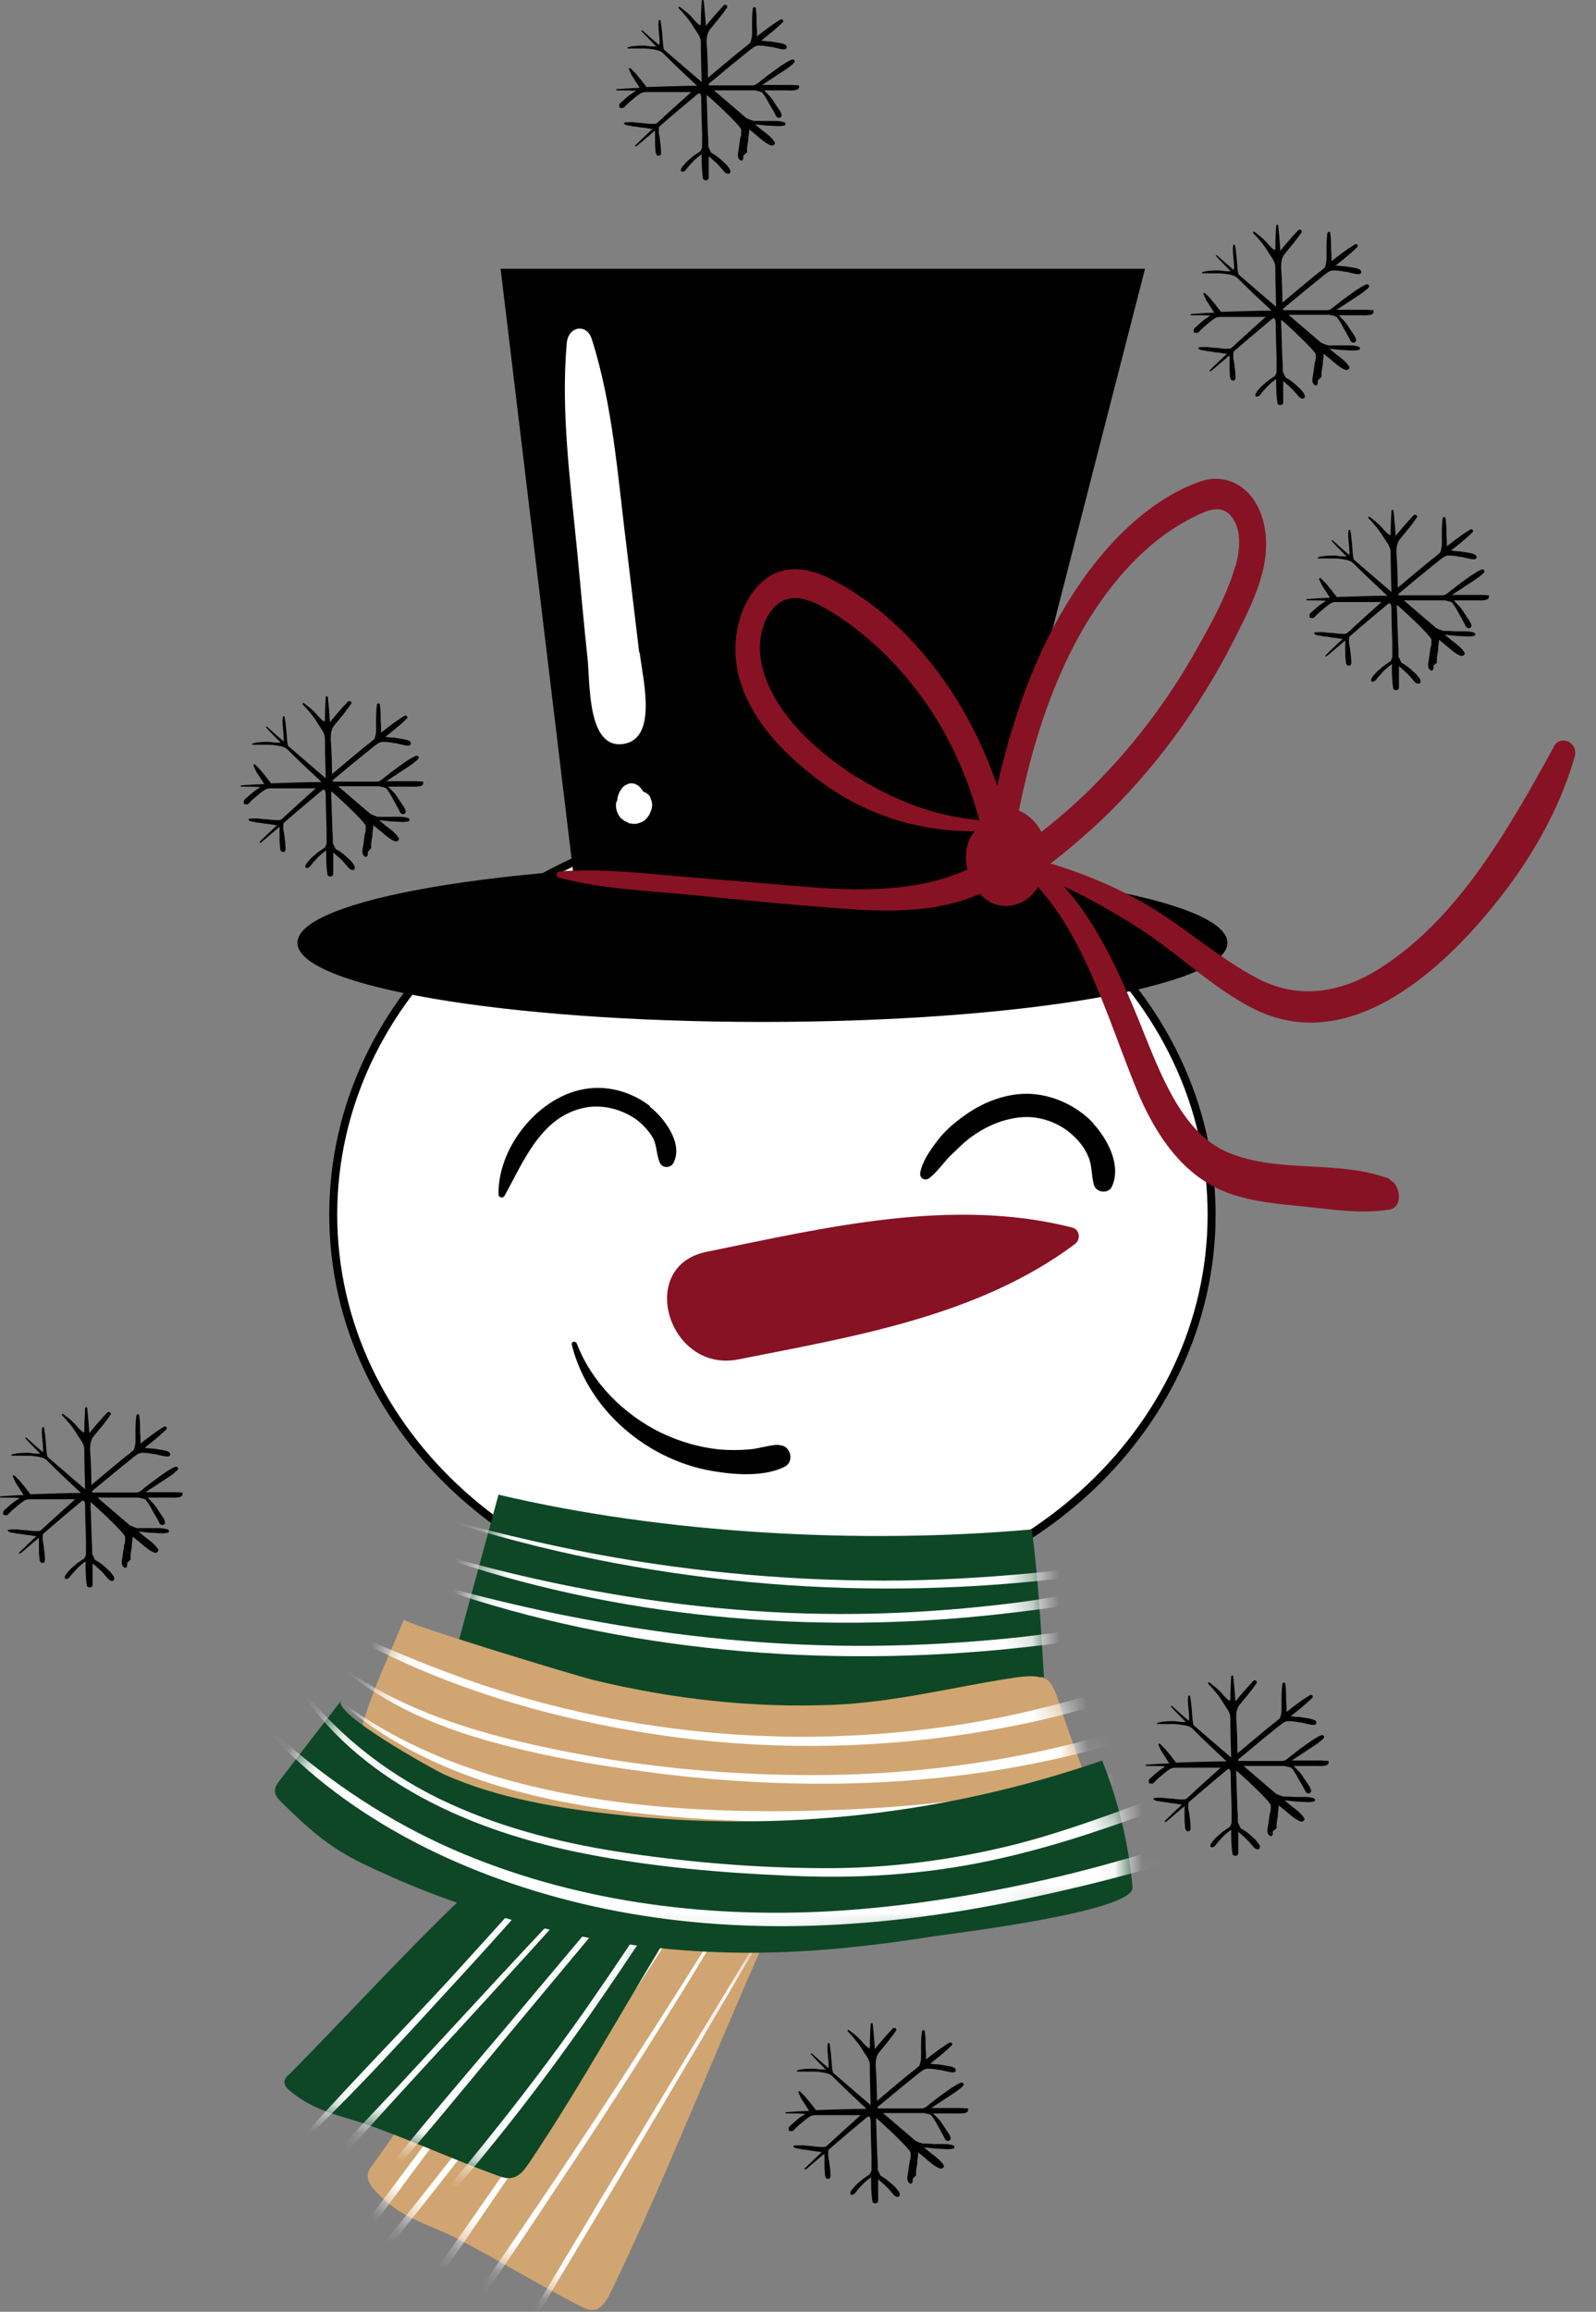 <svg width="58" height="84" viewBox="0 0 58 84" fill="none" xmlns="http://www.w3.org/2000/svg">
<rect x="0" y="0" width="58" height="84" fill="#808080" stroke="none"/>
<path d="M13.532 78.665C13.442 78.786 13.351 78.923 13.366 79.091C13.366 79.258 13.472 79.395 13.563 79.517C14.501 80.612 15.484 80.764 16.558 81.312C18.071 82.088 19.538 83 21.051 83.776C21.248 83.883 21.46 83.974 21.671 83.913C21.929 83.822 22.095 83.487 22.246 83.183C24.198 79.121 25.832 74.922 27.677 70.769C27.662 70.8 23.366 68.791 23.033 68.609C22.307 68.183 21.384 67.711 20.794 68.457C18.313 71.591 15.953 75.272 13.532 78.68V78.665Z" fill="#D1A571"/>
<mask id="mask0_3_10048" style="mask-type:luminance" maskUnits="userSpaceOnUse" x="13" y="68" width="15" height="16">
<path d="M13.532 78.665C13.442 78.786 13.351 78.923 13.366 79.091C13.366 79.258 13.472 79.395 13.563 79.517C14.501 80.612 15.484 80.764 16.558 81.312C18.071 82.088 19.538 83 21.051 83.776C21.248 83.883 21.46 83.974 21.671 83.913C21.929 83.822 22.095 83.487 22.246 83.183C24.198 79.121 25.832 74.922 27.677 70.769C27.662 70.8 23.366 68.791 23.033 68.609C22.307 68.183 21.384 67.711 20.794 68.457C18.313 71.591 15.953 75.272 13.532 78.68V78.665Z" fill="white"/>
</mask>
<g mask="url(#mask0_3_10048)">
<path d="M27.708 70.191C25.136 74.42 22.579 78.649 20.038 82.894C19.327 84.08 18.54 85.252 17.904 86.499C17.859 86.591 17.98 86.666 18.041 86.575C18.737 85.571 19.311 84.476 19.947 83.426C20.582 82.361 21.233 81.281 21.868 80.216C23.139 78.086 24.395 75.972 25.65 73.842C26.361 72.64 27.057 71.438 27.768 70.237C27.783 70.206 27.738 70.16 27.708 70.206V70.191Z" fill="white"/>
<path d="M26.83 68.852C24.077 73.294 21.248 77.676 18.283 81.966C17.451 83.168 16.588 84.354 15.786 85.587C15.741 85.663 15.862 85.754 15.907 85.678C17.496 83.639 18.918 81.449 20.355 79.288C21.808 77.113 23.215 74.922 24.591 72.701C25.378 71.439 26.134 70.161 26.891 68.868C26.921 68.822 26.845 68.776 26.815 68.822L26.83 68.852Z" fill="white"/>
<path d="M25.544 68.381C22.67 72.61 19.795 76.854 16.86 81.038C16.028 82.225 15.166 83.411 14.379 84.628C14.334 84.704 14.44 84.78 14.5 84.719C16.059 82.711 17.466 80.582 18.903 78.482C20.37 76.352 21.808 74.222 23.23 72.078C24.031 70.861 24.818 69.643 25.605 68.411C25.635 68.365 25.575 68.335 25.544 68.365V68.381Z" fill="white"/>
<path d="M24.622 67.681C21.505 71.834 18.358 75.972 15.136 80.034C14.243 81.144 13.32 82.24 12.458 83.381C12.383 83.472 12.549 83.594 12.625 83.502C13.472 82.529 14.258 81.494 15.075 80.49C15.877 79.471 16.679 78.452 17.481 77.432C19.054 75.409 20.597 73.371 22.125 71.317C23.003 70.13 23.865 68.928 24.712 67.711C24.742 67.666 24.667 67.62 24.637 67.666L24.622 67.681Z" fill="white"/>
<path d="M23.245 67.605C20.189 71.514 17.239 75.5 14.258 79.486C13.411 80.612 12.549 81.738 11.747 82.894C11.687 82.985 11.838 83.107 11.899 83.016C13.426 81.099 14.864 79.091 16.331 77.128C17.829 75.12 19.326 73.112 20.824 71.088C21.671 69.948 22.488 68.807 23.305 67.666C23.336 67.62 23.275 67.574 23.23 67.62L23.245 67.605Z" fill="white"/>
</g>
<path d="M10.507 75.363C10.416 75.455 10.325 75.546 10.34 75.668C10.34 75.789 10.446 75.896 10.537 75.972C11.475 76.763 12.458 76.87 13.532 77.265C15.045 77.813 16.513 78.482 18.026 79.03C18.222 79.106 18.434 79.182 18.646 79.121C18.903 79.06 19.069 78.817 19.221 78.604C21.172 75.698 22.806 72.671 24.652 69.704C24.637 69.735 20.34 68.289 20.007 68.153C19.281 67.848 18.358 67.513 17.768 68.046C15.287 70.297 12.927 72.929 10.507 75.379V75.363Z" fill="#0E4726"/>
<mask id="mask1_3_10048" style="mask-type:luminance" maskUnits="userSpaceOnUse" x="10" y="67" width="15" height="13">
<path d="M10.507 75.363C10.416 75.455 10.325 75.546 10.34 75.668C10.34 75.789 10.446 75.896 10.537 75.972C11.475 76.763 12.458 76.87 13.532 77.265C15.045 77.813 16.513 78.482 18.026 79.03C18.222 79.106 18.434 79.182 18.646 79.121C18.903 79.06 19.069 78.817 19.221 78.604C21.172 75.698 22.806 72.671 24.652 69.704C24.637 69.735 20.34 68.289 20.007 68.153C19.281 67.848 18.358 67.513 17.768 68.046C15.287 70.297 12.927 72.929 10.507 75.379V75.363Z" fill="white"/>
</mask>
<g mask="url(#mask1_3_10048)">
<path d="M21.414 66.312C19.72 68.168 18.041 70.054 16.346 71.91C14.637 73.766 12.867 75.561 11.188 77.433C11.127 77.509 11.218 77.6 11.293 77.539C13.109 75.805 14.803 73.918 16.513 72.062C18.222 70.206 19.901 68.32 21.49 66.373C21.535 66.327 21.46 66.266 21.43 66.312H21.414Z" fill="white"/>
<path d="M21.687 68.076C20.053 69.765 18.449 71.499 16.846 73.234C16.044 74.101 15.242 74.968 14.44 75.835C13.638 76.702 12.791 77.539 12.065 78.452C12.005 78.543 12.11 78.649 12.186 78.573C13.033 77.767 13.805 76.854 14.607 75.987L16.997 73.386C18.585 71.651 20.189 69.902 21.747 68.137C21.777 68.107 21.732 68.046 21.687 68.076Z" fill="white"/>
<path d="M23.215 68.031C22.746 68.457 22.352 68.959 21.944 69.446C21.535 69.932 21.127 70.404 20.718 70.891C19.916 71.849 19.115 72.793 18.313 73.751C16.694 75.668 15.045 77.569 13.502 79.547C13.441 79.623 13.547 79.745 13.623 79.669C15.318 77.782 16.906 75.82 18.525 73.873C19.342 72.899 20.143 71.925 20.96 70.952C21.369 70.465 21.777 69.978 22.171 69.491C22.549 69.035 22.957 68.579 23.275 68.076C23.29 68.046 23.245 68 23.215 68.031Z" fill="white"/>
<path d="M24.47 68.32C23.88 69.05 23.396 69.871 22.882 70.663C22.337 71.484 21.793 72.275 21.233 73.082C20.083 74.709 18.873 76.307 17.617 77.858C16.921 78.725 16.21 79.577 15.499 80.429C15.424 80.521 15.544 80.658 15.635 80.566C18.253 77.676 20.597 74.511 22.761 71.271C23.381 70.343 24.062 69.4 24.531 68.381C24.546 68.35 24.501 68.305 24.47 68.335V68.32Z" fill="white"/>
</g>
<path d="M28.071 58.492C36.886 58.492 44.031 52.063 44.031 44.131C44.031 36.2 36.886 29.77 28.071 29.77C19.256 29.77 12.11 36.2 12.11 44.131C12.11 52.063 19.256 58.492 28.071 58.492Z" fill="white" stroke="black" stroke-width="0.29" stroke-miterlimit="10"/>
<path d="M44.606 34.258C44.606 35.84 37.042 37.133 27.708 37.133C18.374 37.133 10.809 35.84 10.809 34.258C10.809 32.676 18.374 31.383 27.708 31.383C37.042 31.383 44.606 32.676 44.606 34.258Z" fill="black"/>
<path d="M20.915 32.402L18.192 9.765H41.611L35.393 33.984L20.915 32.402Z" fill="black"/>
<path d="M36.724 30.546C36.437 30.713 36.21 30.835 36.013 31.109C34.092 32.417 31.581 32.402 29.448 32.235C27.965 32.113 26.498 31.991 25.015 31.87C23.472 31.748 21.868 31.535 20.325 31.672C20.219 31.672 20.189 31.854 20.295 31.885C21.823 32.296 23.442 32.356 25.015 32.509C26.604 32.661 28.192 32.828 29.796 32.95C32.352 33.163 35.03 33.376 37.209 31.459C37.678 31.048 37.284 30.196 36.739 30.516L36.724 30.546Z" fill="#871223"/>
<path d="M45.953 19.136C45.696 17.782 44.637 17.098 43.532 17.524C41.46 18.3 39.75 20.216 38.555 22.301C37.466 24.187 36.74 26.347 36.24 28.553C35.136 25.313 33.003 22.498 30.28 21.084C29.508 20.673 28.601 20.46 27.844 21.023C27.194 21.494 26.815 22.377 26.74 23.244C26.543 25.465 28.283 27.245 29.72 28.325C31.505 29.679 33.593 30.272 35.696 30.196C35.756 30.424 35.802 30.668 35.847 30.911C35.847 30.957 35.877 31.003 35.892 31.033C35.711 31.596 36.074 32.463 36.861 32.235C37.405 32.067 37.935 31.565 38.404 31.2C38.948 30.774 39.463 30.318 39.977 29.846C41.898 28.021 43.547 25.8 44.818 23.305C45.423 22.103 46.24 20.612 45.953 19.152V19.136ZM31.172 28.264C29.856 27.427 28.207 26.073 27.723 24.324C27.511 23.563 27.602 22.651 28.116 22.088C28.767 21.373 29.659 21.89 30.325 22.301C31.611 23.122 32.746 24.248 33.669 25.572C34.531 26.819 35.181 28.264 35.59 29.801C34.032 29.664 32.549 29.116 31.172 28.249V28.264ZM44.894 20.566C44.591 21.616 44.032 22.635 43.502 23.563C42.957 24.552 42.337 25.48 41.672 26.347C40.975 27.26 40.219 28.097 39.417 28.873C38.994 29.268 38.57 29.648 38.131 29.998C37.889 30.196 37.647 30.379 37.405 30.561C37.299 30.637 37.209 30.698 37.103 30.774L36.951 30.881C36.951 30.881 36.921 30.896 36.906 30.911C36.891 30.835 36.846 30.774 36.8 30.713C37.42 26.88 38.691 22.894 41.293 20.308C41.929 19.669 42.655 19.136 43.441 18.756C43.865 18.543 44.379 18.315 44.742 18.756C45.136 19.243 45.06 19.958 44.909 20.551L44.894 20.566Z" fill="#871223"/>
<path d="M56.467 27.138C54.803 30.166 53.018 33.3 50.264 35.11C48.842 36.053 47.254 36.357 45.726 35.566C44.289 34.821 43.018 33.65 41.596 32.828C39.917 31.87 38.086 31.261 36.255 30.896C36.059 30.85 35.968 31.185 36.18 31.246C37.98 31.794 39.659 32.63 41.293 33.665C42.776 34.593 44.077 35.931 45.635 36.692C48.888 38.259 52.11 35.581 54.273 32.919C55.544 31.352 56.634 29.542 57.224 27.503C57.375 26.971 56.709 26.682 56.467 27.123V27.138Z" fill="#871223"/>
<path d="M50.506 42.838C48.615 42.123 46.512 42.656 44.636 41.88C43.078 41.225 42.307 39.354 41.641 37.711C40.431 34.669 38.873 31.018 35.711 30.5C35.59 30.485 35.529 30.683 35.65 30.729C38.888 32.083 39.947 36.236 41.278 39.522C41.989 41.271 43.018 42.762 44.652 43.355C45.544 43.675 46.497 43.751 47.42 43.842C48.449 43.949 49.462 44.116 50.491 43.949C51.006 43.873 50.9 43.021 50.491 42.868L50.506 42.838Z" fill="#871223"/>
<path d="M37.345 29.633C36.982 29.36 36.528 29.283 36.119 29.466C35.983 29.527 35.862 29.603 35.756 29.74C35.696 29.816 35.635 29.907 35.59 30.014C35.484 30.12 35.393 30.242 35.302 30.363C35.015 30.85 35.06 31.474 35.287 31.976C35.469 32.417 35.862 32.798 36.271 32.889C36.755 32.995 37.254 32.828 37.602 32.402C37.889 32.037 38.086 31.535 38.056 31.033C38.026 30.44 37.768 29.953 37.345 29.633ZM36.346 31.185C36.346 31.185 36.346 31.155 36.346 31.139C36.346 31.139 36.346 31.139 36.346 31.124C36.346 31.124 36.346 31.124 36.346 31.109C36.346 31.109 36.377 31.094 36.392 31.078C36.422 31.078 36.437 31.063 36.467 31.048C36.498 31.048 36.543 31.048 36.573 31.048C36.588 31.048 36.603 31.048 36.634 31.063V31.078C36.634 31.078 36.634 31.078 36.634 31.094C36.634 31.124 36.634 31.139 36.634 31.17C36.634 31.2 36.634 31.231 36.619 31.246C36.619 31.276 36.603 31.291 36.588 31.322C36.588 31.337 36.558 31.352 36.543 31.383C36.543 31.383 36.528 31.383 36.513 31.398C36.513 31.398 36.498 31.398 36.482 31.398C36.482 31.398 36.482 31.398 36.467 31.398C36.467 31.398 36.452 31.398 36.437 31.398C36.422 31.398 36.392 31.368 36.377 31.352C36.377 31.352 36.361 31.322 36.346 31.322C36.346 31.291 36.316 31.276 36.301 31.246C36.301 31.215 36.301 31.2 36.286 31.17L36.346 31.185Z" fill="#871223"/>
<path d="M23.23 23.715C23.078 22.453 22.927 21.19 22.776 19.927C22.458 17.402 22.277 14.725 21.505 12.321C21.324 11.743 20.658 11.849 20.597 12.458C20.37 15.014 20.749 17.661 20.991 20.201C21.112 21.449 21.218 22.696 21.354 23.944C21.445 24.887 21.354 27.23 22.655 27.032C23.926 26.834 23.351 24.643 23.245 23.7L23.23 23.715Z" fill="white"/>
<path d="M23.139 28.812C23.139 28.812 23.139 28.766 23.124 28.751C23.124 28.751 23.124 28.72 23.109 28.705C23.109 28.675 23.078 28.644 23.063 28.614C23.048 28.568 23.003 28.538 22.957 28.538C22.912 28.538 22.867 28.568 22.852 28.614C22.852 28.644 22.821 28.675 22.806 28.705C22.806 28.705 22.806 28.736 22.791 28.751C22.791 28.766 22.776 28.797 22.776 28.812C22.776 28.827 22.776 28.857 22.776 28.872C22.776 28.918 22.776 28.964 22.806 28.994C22.806 28.994 22.806 28.994 22.806 29.009C22.821 29.04 22.852 29.07 22.867 29.085C22.897 29.101 22.927 29.116 22.957 29.116C22.988 29.116 23.018 29.116 23.048 29.085C23.078 29.07 23.094 29.04 23.109 29.009C23.109 29.009 23.109 29.009 23.109 28.994C23.109 28.964 23.139 28.933 23.139 28.903C23.139 28.872 23.139 28.842 23.139 28.812Z" fill="white"/>
<path d="M23.653 29.01L23.593 28.903C23.593 28.903 23.517 28.827 23.457 28.797C23.426 28.781 23.411 28.781 23.381 28.766C23.32 28.675 23.26 28.599 23.184 28.538C23.154 28.523 23.094 28.492 23.063 28.477C23.048 28.477 22.973 28.462 22.942 28.462C22.882 28.462 22.836 28.477 22.776 28.508C22.715 28.538 22.746 28.508 22.715 28.538C22.7 28.538 22.64 28.599 22.61 28.629C22.579 28.675 22.549 28.721 22.519 28.766C22.504 28.797 22.488 28.842 22.473 28.873C22.443 28.949 22.443 29.01 22.428 29.086C22.398 29.131 22.383 29.192 22.383 29.253C22.383 29.42 22.443 29.573 22.534 29.694C22.534 29.694 22.549 29.725 22.564 29.725C22.61 29.77 22.655 29.801 22.7 29.831C22.7 29.831 22.7 29.831 22.73 29.846C22.73 29.846 22.746 29.846 22.761 29.861C22.806 29.877 22.836 29.907 22.882 29.922C22.882 29.922 22.897 29.922 22.912 29.922C22.957 29.922 23.003 29.938 23.048 29.938C23.139 29.938 23.23 29.907 23.305 29.877C23.336 29.861 23.381 29.846 23.411 29.816C23.457 29.785 23.502 29.74 23.532 29.694C23.563 29.648 23.608 29.603 23.623 29.542C23.623 29.542 23.623 29.527 23.638 29.512C23.669 29.436 23.699 29.344 23.699 29.253C23.699 29.177 23.684 29.086 23.638 29.01H23.653Z" fill="white"/>
<path d="M23.623 40.191C22.988 39.704 22.171 39.446 21.369 39.552C19.629 39.765 18.086 41.651 18.116 43.401C18.116 43.507 18.268 43.553 18.328 43.462C19.039 42.184 19.675 40.526 21.308 40.237C21.929 40.13 22.61 40.313 23.124 40.678C23.366 40.86 23.578 41.089 23.729 41.347C23.88 41.636 23.85 41.971 23.986 42.26C24.077 42.458 24.38 42.443 24.47 42.26C24.849 41.56 24.137 40.617 23.608 40.206L23.623 40.191Z" fill="black"/>
<path d="M39.735 40.815C39.16 40.206 38.343 39.811 37.511 39.75C36.649 39.689 35.756 40.024 35.06 40.526C34.697 40.784 34.334 41.089 34.062 41.454C33.805 41.788 33.517 42.199 33.442 42.61C33.411 42.808 33.608 42.929 33.774 42.808C34.062 42.579 34.274 42.26 34.531 42.001C34.788 41.758 35.03 41.499 35.333 41.286C35.907 40.876 36.588 40.602 37.299 40.587C37.935 40.587 38.57 40.845 39.024 41.286C39.251 41.499 39.432 41.743 39.553 42.032C39.69 42.351 39.659 42.701 39.75 43.036C39.811 43.325 40.264 43.401 40.401 43.127C40.764 42.366 40.264 41.408 39.735 40.83V40.815Z" fill="black"/>
<path d="M38.963 44.603C34.606 43.492 29.992 44.603 25.681 45.485C23.109 46.002 24.289 49.897 26.83 49.395C31.036 48.558 35.544 47.828 39.054 45.211C39.281 45.044 39.251 44.679 38.963 44.603Z" fill="#871223"/>
<path d="M28.313 52.498C27.95 52.498 27.602 52.635 27.224 52.666C26.861 52.696 26.498 52.696 26.134 52.666C25.408 52.59 24.682 52.377 24.017 52.057C22.655 51.388 21.505 50.232 20.961 48.817C20.915 48.71 20.749 48.741 20.779 48.862C21.188 50.475 22.277 51.799 23.684 52.635C24.41 53.061 25.197 53.35 26.029 53.472C26.8 53.594 27.814 53.654 28.525 53.289C28.888 53.092 28.721 52.498 28.313 52.514V52.498Z" fill="black"/>
<path d="M22.655 62.965C24.758 63.467 26.891 63.711 28.404 63.543C29.387 63.437 38.101 63.421 38.025 62.265C37.859 59.983 37.798 57.823 37.496 55.572C31.323 56.119 24.152 55.739 18.116 54.309C17.556 56.363 16.997 58.432 16.437 60.485C17.874 61.489 20.265 62.387 22.67 62.965H22.655Z" fill="#0E4726"/>
<mask id="mask2_3_10048" style="mask-type:luminance" maskUnits="userSpaceOnUse" x="16" y="54" width="23" height="10">
<path d="M22.655 62.965C24.758 63.467 26.891 63.711 28.404 63.543C29.387 63.437 38.101 63.421 38.025 62.265C37.859 59.983 37.798 57.823 37.496 55.572C31.323 56.119 24.152 55.739 18.116 54.309C17.556 56.363 16.997 58.432 16.437 60.485C17.874 61.489 20.265 62.387 22.67 62.965H22.655Z" fill="white"/>
</mask>
<g mask="url(#mask2_3_10048)">
<path d="M43.941 56.195C42.065 56.5 40.204 56.88 38.313 57.078C36.482 57.275 34.652 57.397 32.821 57.428C29.084 57.473 25.333 57.154 21.656 56.469C19.584 56.074 17.526 55.587 15.499 54.978C15.469 54.978 15.454 55.009 15.499 55.024C22.64 57.397 30.249 58.203 37.738 57.443C39.841 57.23 41.974 56.956 44.016 56.393C44.152 56.347 44.092 56.165 43.956 56.18L43.941 56.195Z" fill="white"/>
<path d="M42.065 57.352C40.355 57.641 38.661 58.006 36.936 58.234C35.242 58.447 33.532 58.584 31.823 58.629C28.373 58.721 24.924 58.416 21.535 57.793C19.629 57.443 17.723 56.986 15.862 56.439C15.817 56.439 15.802 56.5 15.847 56.515C22.383 58.797 29.508 59.42 36.376 58.645C38.313 58.432 40.279 58.143 42.14 57.549C42.261 57.504 42.216 57.336 42.095 57.352H42.065Z" fill="white"/>
<path d="M42.261 58.721C40.506 58.995 38.752 59.299 36.981 59.497C35.242 59.679 33.487 59.786 31.732 59.801C28.192 59.831 24.667 59.481 21.203 58.827C19.251 58.462 17.314 57.99 15.393 57.443C15.363 57.443 15.348 57.489 15.378 57.504C22.035 59.923 29.372 60.607 36.407 59.938C38.404 59.74 40.401 59.481 42.322 58.949C42.473 58.903 42.398 58.706 42.261 58.721Z" fill="white"/>
</g>
<path d="M37.829 60.926C38.298 61.063 38.373 61.55 38.691 62.493C39.084 63.65 39.523 64.593 39.765 65.81C38.509 66.175 37.511 66.768 36.21 66.951C34.894 67.133 33.562 67.164 32.246 67.346C30.355 67.59 28.449 67.727 26.543 67.712C22.065 67.666 16.558 66.814 12.867 64.091C13.094 62.296 14.001 60.501 14.682 58.842C14.622 58.979 21.006 60.911 21.581 61.048C24.425 61.733 27.345 62.067 30.264 61.946C32.534 61.855 34.652 61.292 36.876 60.957C37.314 60.896 37.617 60.881 37.829 60.957V60.926Z" fill="#D1A571"/>
<mask id="mask3_3_10048" style="mask-type:luminance" maskUnits="userSpaceOnUse" x="12" y="58" width="28" height="10">
<path d="M37.829 60.926C38.298 61.063 38.373 61.55 38.691 62.493C39.084 63.65 39.523 64.593 39.765 65.81C38.509 66.175 37.511 66.768 36.21 66.951C34.894 67.133 33.562 67.164 32.246 67.346C30.355 67.59 28.449 67.727 26.543 67.712C22.065 67.666 16.558 66.814 12.867 64.091C13.094 62.296 14.001 60.501 14.682 58.842C14.622 58.979 21.006 60.911 21.581 61.048C24.425 61.733 27.345 62.067 30.264 61.946C32.534 61.855 34.652 61.292 36.876 60.957C37.314 60.896 37.617 60.881 37.829 60.957V60.926Z" fill="white"/>
</mask>
<g mask="url(#mask3_3_10048)">
<path d="M41.46 61.048C39.644 61.596 37.844 62.128 35.968 62.478C34.107 62.828 32.216 63.026 30.325 63.087C26.543 63.208 22.731 62.737 19.085 61.702C16.997 61.109 15.015 60.318 13.033 59.436C12.958 59.405 12.882 59.512 12.958 59.557C16.316 61.368 20.098 62.463 23.865 63.026C27.617 63.589 31.46 63.574 35.212 62.995C37.345 62.661 39.523 62.174 41.535 61.352C41.717 61.276 41.641 61.002 41.46 61.048Z" fill="white"/>
<path d="M42.519 62.296C38.661 63.665 34.652 64.38 30.567 64.486C26.558 64.578 22.488 64.167 18.585 63.208C16.498 62.691 14.425 61.946 12.64 60.714C12.61 60.698 12.564 60.744 12.595 60.759C14.077 61.946 15.817 62.706 17.632 63.224C19.538 63.771 21.52 64.121 23.487 64.38C27.587 64.927 31.747 64.988 35.847 64.38C38.146 64.03 40.446 63.482 42.624 62.646C42.836 62.569 42.745 62.204 42.534 62.296H42.519Z" fill="white"/>
<path d="M43.275 63.711C42.216 63.939 41.187 64.243 40.128 64.486C39.069 64.73 38.01 64.943 36.951 65.11C34.773 65.475 32.579 65.688 30.386 65.764C26.346 65.916 22.156 65.734 18.253 64.623C16.195 64.03 14.213 63.163 12.489 61.885C12.458 61.87 12.428 61.915 12.458 61.931C15.408 64.425 19.206 65.414 22.957 65.856C27.299 66.373 31.732 66.281 36.059 65.658C37.284 65.475 38.51 65.262 39.72 65.004C40.945 64.745 42.186 64.456 43.366 64.015C43.562 63.939 43.487 63.65 43.275 63.695V63.711Z" fill="white"/>
</g>
<path d="M22.367 65.931C28.313 66.601 34.395 65.931 40.053 63.969C40.642 65.445 41.021 66.996 41.157 68.578C41.233 69.461 34.621 70.252 33.925 70.358C29.614 71.043 25.877 71.225 21.505 70.434C19.039 69.978 16.634 69.248 14.334 68.244C13.593 67.909 12.836 67.59 12.156 67.133C11.46 66.677 10.855 66.099 10.265 65.521C10.128 65.384 9.977 65.232 9.992 65.049C9.992 64.912 10.083 64.806 10.159 64.699C10.9 63.725 11.641 62.767 12.398 61.794C12.05 62.235 15.726 64.288 16.165 64.486C18.086 65.338 20.295 65.703 22.367 65.931Z" fill="#0E4726"/>
<mask id="mask4_3_10048" style="mask-type:luminance" maskUnits="userSpaceOnUse" x="9" y="61" width="33" height="10">
<path d="M22.367 65.931C28.313 66.601 34.395 65.931 40.053 63.969C40.642 65.445 41.021 66.996 41.157 68.578C41.233 69.461 34.621 70.252 33.925 70.358C29.614 71.043 25.877 71.225 21.505 70.434C19.039 69.978 16.634 69.248 14.334 68.244C13.593 67.909 12.836 67.59 12.156 67.133C11.46 66.677 10.855 66.099 10.265 65.521C10.128 65.384 9.977 65.232 9.992 65.049C9.992 64.912 10.083 64.806 10.159 64.699C10.9 63.725 11.641 62.767 12.398 61.794C12.05 62.235 15.726 64.288 16.165 64.486C18.086 65.338 20.295 65.703 22.367 65.931Z" fill="white"/>
</mask>
<g mask="url(#mask4_3_10048)">
<path d="M43.623 64.73C41.399 65.52 39.221 66.418 36.921 67.011C34.561 67.605 32.156 67.909 29.735 67.879C27.314 67.863 24.863 67.65 22.473 67.285C20.234 66.935 18.026 66.357 15.983 65.368C13.926 64.364 12.08 62.889 10.718 61.017C10.688 60.987 10.628 61.017 10.658 61.048C12.927 64.745 17.209 66.57 21.293 67.361C23.699 67.833 26.165 68.046 28.615 68.152C31.112 68.274 33.562 68.122 35.998 67.605C37.344 67.316 38.676 66.935 39.977 66.494C41.263 66.068 42.534 65.597 43.744 64.988C43.895 64.912 43.789 64.669 43.638 64.714L43.623 64.73Z" fill="white"/>
<path d="M45.801 66.114C43.23 66.829 40.703 67.681 38.101 68.274C35.499 68.868 32.851 69.293 30.189 69.445C25.529 69.704 20.794 69.08 16.482 67.209C14.122 66.175 11.989 64.76 10.068 63.041C9.992 62.98 9.886 63.071 9.962 63.147C13.109 66.464 17.572 68.442 21.974 69.354C26.966 70.389 32.11 70.069 37.072 69.035C40.068 68.411 43.063 67.62 45.907 66.479C46.134 66.388 46.043 66.038 45.801 66.114Z" fill="white"/>
</g>
<path d="M4.743 56.667C4.743 56.651 4.743 56.621 4.743 56.606C4.743 56.606 4.743 56.591 4.743 56.575C4.743 56.575 4.743 56.56 4.743 56.545C4.743 56.439 4.773 56.332 4.788 56.226C4.788 56.119 4.803 56.013 4.818 55.906C4.818 55.876 4.818 55.861 4.818 55.83C4.894 55.891 4.97 55.952 5.045 56.013C5.212 56.15 5.378 56.317 5.59 56.408C5.681 56.454 5.802 56.362 5.741 56.286C5.635 56.119 5.454 55.982 5.287 55.861C5.197 55.784 5.121 55.724 5.03 55.648C5.166 55.663 5.318 55.678 5.454 55.693C5.666 55.693 5.893 55.739 6.089 55.693C6.165 55.678 6.15 55.587 6.089 55.571C5.983 55.541 5.893 55.526 5.772 55.526C5.666 55.526 5.56 55.526 5.439 55.526C5.333 55.526 5.227 55.526 5.121 55.526C5.076 55.526 5.03 55.526 4.985 55.526C4.894 55.495 4.773 55.465 4.697 55.404C4.319 55.085 3.956 54.765 3.578 54.446C3.578 54.446 3.548 54.415 3.533 54.415C3.623 54.415 3.714 54.415 3.805 54.415C4.213 54.415 4.622 54.415 5.03 54.415C5.136 54.446 5.257 54.446 5.318 54.522C5.318 54.522 5.333 54.552 5.348 54.567C5.408 54.659 5.469 54.75 5.514 54.841C5.56 54.932 5.62 55.024 5.666 55.1C5.696 55.145 5.711 55.191 5.741 55.237C5.772 55.282 5.787 55.343 5.817 55.374C5.877 55.45 6.014 55.404 5.998 55.313C5.983 55.206 5.908 55.115 5.847 55.024C5.787 54.932 5.726 54.841 5.666 54.75C5.605 54.659 5.529 54.583 5.454 54.507C5.424 54.476 5.393 54.446 5.363 54.415C5.439 54.415 5.529 54.415 5.605 54.415C6.135 54.415 5.893 54.415 6.165 54.415C6.301 54.415 6.634 54.446 6.634 54.294C6.634 54.278 6.634 54.263 6.634 54.233C6.573 54.233 6.437 54.218 6.301 54.218C6.135 54.218 5.938 54.218 5.877 54.218C5.832 54.218 5.756 54.218 5.666 54.218C5.545 54.218 5.408 54.218 5.287 54.218C5.348 54.187 5.408 54.141 5.454 54.111C5.575 54.035 5.696 53.959 5.802 53.883C6.029 53.731 6.271 53.594 6.452 53.411C6.513 53.35 6.437 53.259 6.346 53.305C6.089 53.426 5.877 53.594 5.666 53.746C5.56 53.822 5.454 53.898 5.348 53.989C5.303 54.02 5.257 54.05 5.212 54.096C5.136 54.157 5.045 54.233 4.955 54.233C4.561 54.233 4.183 54.233 3.79 54.233C3.638 54.233 3.487 54.233 3.351 54.233C3.351 54.218 3.351 54.187 3.351 54.172C3.366 54.157 3.396 54.141 3.411 54.126C3.85 53.761 4.289 53.396 4.728 53.046C4.803 52.985 4.894 52.909 4.985 52.848C5.03 52.818 5.091 52.788 5.166 52.788C5.303 52.788 5.439 52.803 5.575 52.833C5.666 52.833 5.741 52.864 5.817 52.879C5.908 52.894 5.998 52.924 6.089 52.924C6.195 52.924 6.225 52.818 6.135 52.757C6.059 52.711 5.953 52.696 5.862 52.681C5.772 52.666 5.681 52.651 5.575 52.635C5.469 52.635 5.363 52.62 5.257 52.605C5.529 52.392 5.802 52.179 6.044 51.935C6.089 51.89 6.029 51.799 5.953 51.844C5.65 52.027 5.378 52.24 5.106 52.453C5.106 52.316 5.106 52.179 5.091 52.057C5.091 51.844 5.091 51.631 5.06 51.434C5.06 51.373 4.97 51.373 4.955 51.434C4.924 51.647 4.924 51.859 4.924 52.057C4.924 52.164 4.924 52.27 4.924 52.377C4.924 52.483 4.894 52.59 4.864 52.681C4.788 52.742 4.713 52.818 4.622 52.879C4.183 53.229 3.759 53.594 3.321 53.959C3.321 53.533 3.306 53.122 3.275 52.696C3.275 52.681 3.275 52.666 3.275 52.635C3.275 52.468 3.306 52.301 3.411 52.179C3.623 51.92 3.835 51.677 4.017 51.403C4.062 51.342 3.956 51.266 3.896 51.327C3.669 51.57 3.457 51.814 3.245 52.072C3.23 51.768 3.2 51.464 3.169 51.16C3.169 51.129 3.109 51.114 3.094 51.16C3.079 51.434 3.064 51.707 3.064 51.981C3.064 52.012 3.048 52.042 3.033 52.072C3.033 52.072 3.033 52.057 3.033 52.042C2.958 52.012 2.806 51.844 2.761 51.783C2.625 51.631 2.474 51.51 2.307 51.388C2.277 51.357 2.231 51.388 2.262 51.434C2.474 51.647 2.67 51.89 2.821 52.148C2.927 52.316 3.064 52.468 3.064 52.666C3.064 53.153 3.079 53.624 3.094 54.111C2.67 53.746 2.186 53.335 1.732 52.94C1.687 52.894 1.672 52.422 1.657 52.316C1.641 52.164 1.626 52.012 1.596 51.859C1.581 51.859 1.566 51.859 1.536 51.859C1.536 51.905 1.52 51.951 1.52 52.012C1.52 52.209 1.566 52.483 1.566 52.651C1.566 52.696 1.566 52.742 1.566 52.757C1.566 52.757 1.566 52.757 1.566 52.772C1.354 52.59 1.142 52.407 0.961 52.24C0.93 52.225 0.9 52.24 0.93 52.27C1.082 52.438 1.263 52.62 1.46 52.818C1.43 52.818 1.384 52.818 1.354 52.818C1.248 52.818 1.157 52.803 1.051 52.788C0.84 52.788 0.628 52.788 0.431 52.848C0.401 52.848 0.416 52.894 0.431 52.894C0.628 52.894 0.84 52.894 1.036 52.894C1.142 52.894 1.233 52.909 1.339 52.924C1.475 52.94 1.626 52.985 1.702 53.061C2.11 53.472 2.549 53.883 2.942 54.248C2.322 54.248 1.717 54.278 1.097 54.294C1.082 54.248 1.051 54.218 1.021 54.187C0.976 54.126 0.915 54.05 0.87 53.989C0.809 53.928 0.764 53.852 0.703 53.791C0.643 53.731 0.582 53.67 0.522 53.609C0.507 53.594 0.461 53.609 0.461 53.639C0.492 53.715 0.537 53.791 0.567 53.868C0.613 53.944 0.658 54.005 0.703 54.081C0.749 54.157 0.794 54.218 0.84 54.294C0.84 54.294 0.84 54.309 0.855 54.324C0.582 54.324 0.295 54.354 0.023 54.37C-0.008 54.37 -0.008 54.415 0.023 54.415C0.25 54.415 0.477 54.415 0.719 54.431C0.643 54.476 0.567 54.537 0.492 54.583C0.416 54.643 0.34 54.704 0.28 54.765C0.25 54.796 0.204 54.826 0.174 54.856C0.159 54.872 0.129 54.902 0.113 54.932C0.113 54.963 0.113 54.978 0.113 55.008C0.113 55.039 0.144 55.054 0.174 55.054C0.204 55.054 0.234 55.054 0.25 55.054C0.28 55.054 0.295 55.024 0.31 55.008C0.34 54.978 0.371 54.948 0.401 54.917C0.461 54.856 0.537 54.796 0.613 54.735C0.688 54.674 0.749 54.613 0.825 54.567C0.9 54.507 0.976 54.476 1.082 54.476C1.626 54.476 2.171 54.476 2.731 54.476C2.322 54.841 1.914 55.206 1.505 55.587C1.475 55.617 1.43 55.632 1.384 55.632C1.384 55.632 1.354 55.632 1.339 55.632C1.324 55.632 1.309 55.632 1.293 55.632C1.188 55.632 1.067 55.617 0.961 55.602C0.855 55.602 0.734 55.587 0.628 55.571C0.567 55.571 0.507 55.571 0.461 55.571C0.401 55.571 0.356 55.571 0.295 55.587C0.28 55.587 0.28 55.617 0.295 55.632C0.34 55.678 0.386 55.678 0.446 55.693C0.507 55.693 0.552 55.708 0.613 55.724C0.719 55.724 0.825 55.754 0.946 55.769C1.051 55.769 1.157 55.8 1.278 55.815C1.278 55.815 1.309 55.815 1.324 55.815C1.112 56.013 0.9 56.21 0.703 56.408C0.673 56.439 0.703 56.469 0.749 56.439C0.976 56.256 1.188 56.058 1.415 55.876C1.415 55.906 1.415 55.952 1.415 55.982C1.415 56.074 1.415 56.18 1.415 56.271C1.415 56.362 1.415 56.469 1.43 56.56C1.43 56.621 1.43 56.804 1.551 56.788C1.672 56.788 1.626 56.606 1.626 56.545C1.626 56.454 1.611 56.347 1.596 56.256C1.596 56.165 1.566 56.058 1.551 55.967C1.551 55.937 1.551 55.921 1.551 55.891C1.551 55.876 1.551 55.845 1.551 55.83C1.551 55.784 1.551 55.739 1.596 55.708C2.05 55.313 2.504 54.932 2.958 54.552C2.988 54.537 3.003 54.522 3.018 54.522C3.079 54.522 3.094 54.659 3.094 54.704C3.094 55.115 3.109 55.526 3.124 55.952C3.124 56.134 3.124 56.302 3.124 56.484C3.124 56.484 3.094 56.606 3.033 56.652C3.003 56.652 2.988 56.682 2.958 56.697C2.867 56.758 2.791 56.804 2.716 56.88C2.64 56.941 2.564 57.001 2.504 57.078C2.474 57.108 2.443 57.154 2.413 57.184C2.383 57.23 2.352 57.26 2.352 57.321C2.352 57.367 2.398 57.382 2.443 57.367C2.534 57.336 2.579 57.23 2.64 57.169C2.7 57.108 2.761 57.032 2.821 56.971C2.882 56.91 2.958 56.849 3.033 56.788C3.064 56.773 3.079 56.758 3.109 56.728C3.109 57.017 3.109 57.306 3.154 57.595C3.154 57.701 3.351 57.717 3.366 57.595C3.366 57.336 3.366 57.062 3.366 56.804C3.457 56.895 3.563 56.971 3.654 57.062C3.714 57.123 3.775 57.184 3.82 57.245C3.85 57.275 3.88 57.306 3.911 57.351C3.956 57.397 3.986 57.427 4.047 57.443C4.107 57.458 4.153 57.412 4.153 57.367C4.153 57.275 4.062 57.184 4.001 57.108C3.941 57.047 3.865 56.986 3.805 56.925C3.699 56.834 3.578 56.743 3.457 56.682C3.411 56.606 3.396 56.545 3.351 56.469C3.351 56.317 3.351 56.165 3.336 56.013L3.306 55.115C3.306 55.115 3.306 55.085 3.306 55.054C3.306 54.932 3.29 54.811 3.29 54.704C3.29 54.659 3.29 54.628 3.29 54.583C3.321 54.583 4.546 55.708 4.546 55.845C4.546 55.861 4.546 55.876 4.546 55.891C4.546 55.906 4.546 55.937 4.546 55.952C4.546 56.013 4.546 56.074 4.516 56.119C4.501 56.256 4.47 56.408 4.455 56.545C4.44 56.652 4.395 56.788 4.455 56.895C4.47 56.925 4.516 56.956 4.546 56.971C4.607 56.956 4.622 56.91 4.622 56.864C4.622 56.849 4.622 56.819 4.622 56.804C4.622 56.804 4.622 56.804 4.622 56.788L4.743 56.667Z" fill="black"/>
<path d="M33.29 79.045C33.29 79.03 33.29 78.999 33.29 78.984C33.29 78.984 33.29 78.969 33.29 78.954C33.29 78.938 33.29 78.938 33.29 78.923C33.29 78.817 33.32 78.71 33.336 78.604C33.336 78.497 33.351 78.391 33.366 78.284C33.366 78.254 33.366 78.239 33.366 78.208C33.441 78.269 33.517 78.33 33.593 78.391C33.759 78.528 33.925 78.695 34.137 78.786C34.228 78.832 34.349 78.741 34.289 78.665C34.183 78.497 34.001 78.36 33.835 78.239C33.744 78.163 33.668 78.102 33.578 78.026C33.714 78.041 33.865 78.056 34.001 78.071C34.213 78.071 34.44 78.117 34.637 78.071C34.712 78.056 34.697 77.965 34.637 77.95C34.531 77.919 34.44 77.904 34.319 77.904H33.986C33.88 77.904 33.774 77.889 33.668 77.889C33.623 77.889 33.578 77.889 33.532 77.889C33.441 77.858 33.32 77.828 33.245 77.767C32.867 77.448 32.504 77.128 32.125 76.809C32.125 76.809 32.095 76.778 32.08 76.778C32.171 76.778 32.261 76.778 32.352 76.778C32.761 76.778 33.169 76.778 33.578 76.778C33.684 76.809 33.804 76.809 33.865 76.885C33.865 76.885 33.88 76.915 33.895 76.93C33.956 77.022 34.016 77.113 34.062 77.204C34.107 77.295 34.168 77.387 34.213 77.478C34.243 77.524 34.258 77.569 34.289 77.615C34.319 77.661 34.334 77.721 34.364 77.752C34.425 77.828 34.561 77.782 34.546 77.691C34.531 77.585 34.455 77.493 34.395 77.402C34.334 77.311 34.273 77.219 34.213 77.128C34.153 77.037 34.077 76.961 34.001 76.885C33.971 76.854 33.941 76.824 33.91 76.793C33.986 76.793 34.077 76.793 34.153 76.793C34.682 76.793 34.44 76.793 34.712 76.793C34.848 76.793 35.181 76.824 35.181 76.672C35.181 76.656 35.181 76.641 35.181 76.611C35.121 76.611 34.984 76.596 34.848 76.596C34.682 76.596 34.485 76.596 34.425 76.596C34.379 76.596 34.304 76.596 34.213 76.596C34.092 76.596 33.956 76.596 33.835 76.596C33.895 76.565 33.956 76.52 34.001 76.489C34.122 76.413 34.243 76.337 34.349 76.261C34.576 76.109 34.818 75.972 35 75.789C35.06 75.728 34.984 75.637 34.894 75.683C34.637 75.805 34.425 75.972 34.213 76.124C34.107 76.2 34.001 76.276 33.895 76.368C33.85 76.398 33.804 76.428 33.759 76.474C33.684 76.535 33.593 76.611 33.502 76.611C33.109 76.611 32.73 76.611 32.337 76.611C32.186 76.611 32.035 76.611 31.898 76.611C31.898 76.596 31.898 76.565 31.898 76.55C31.913 76.535 31.944 76.52 31.959 76.504C32.398 76.139 32.836 75.774 33.275 75.424C33.351 75.363 33.441 75.287 33.532 75.227C33.578 75.196 33.638 75.166 33.714 75.166C33.85 75.166 33.986 75.181 34.122 75.211C34.213 75.211 34.289 75.242 34.364 75.257C34.455 75.272 34.546 75.302 34.637 75.302C34.742 75.302 34.773 75.196 34.682 75.135C34.606 75.09 34.5 75.074 34.41 75.059C34.319 75.044 34.228 75.029 34.122 75.013C34.016 75.013 33.91 74.998 33.804 74.983C34.077 74.77 34.349 74.557 34.591 74.314C34.637 74.268 34.576 74.177 34.5 74.222C34.198 74.405 33.925 74.618 33.653 74.831C33.653 74.694 33.653 74.557 33.638 74.435C33.638 74.222 33.638 74.009 33.608 73.812C33.608 73.751 33.517 73.751 33.502 73.812C33.472 74.025 33.472 74.238 33.472 74.435C33.472 74.542 33.472 74.648 33.472 74.755C33.472 74.861 33.441 74.968 33.411 75.059C33.336 75.12 33.26 75.196 33.169 75.257C32.73 75.607 32.307 75.972 31.868 76.337C31.868 75.911 31.853 75.5 31.823 75.074C31.823 75.059 31.823 75.044 31.823 75.013C31.823 74.846 31.853 74.679 31.959 74.557C32.171 74.299 32.382 74.055 32.564 73.781C32.609 73.72 32.504 73.644 32.443 73.705C32.216 73.949 32.004 74.192 31.792 74.451C31.777 74.146 31.747 73.842 31.717 73.538C31.717 73.507 31.656 73.492 31.641 73.538C31.626 73.812 31.611 74.085 31.611 74.359C31.611 74.39 31.596 74.42 31.581 74.451C31.581 74.451 31.581 74.435 31.581 74.42C31.505 74.39 31.354 74.222 31.308 74.162C31.172 74.009 31.021 73.888 30.855 73.766C30.824 73.751 30.779 73.766 30.809 73.812C31.021 74.025 31.218 74.268 31.369 74.527C31.475 74.694 31.611 74.846 31.611 75.044C31.611 75.531 31.626 76.002 31.641 76.489C31.218 76.124 30.733 75.713 30.28 75.318C30.234 75.272 30.219 74.8 30.204 74.694C30.189 74.542 30.174 74.39 30.143 74.238C30.128 74.238 30.113 74.238 30.083 74.238C30.083 74.283 30.068 74.329 30.068 74.39C30.068 74.588 30.113 74.861 30.113 75.029C30.113 75.074 30.113 75.12 30.113 75.135C30.113 75.135 30.113 75.135 30.113 75.15C29.901 74.968 29.69 74.785 29.508 74.618C29.478 74.603 29.448 74.618 29.478 74.648C29.629 74.816 29.811 74.998 30.007 75.196C29.977 75.196 29.932 75.196 29.901 75.196C29.796 75.196 29.705 75.181 29.599 75.166C29.387 75.166 29.175 75.166 28.979 75.227C28.948 75.227 28.963 75.272 28.979 75.272C29.175 75.272 29.387 75.272 29.584 75.272C29.69 75.272 29.78 75.287 29.886 75.302C30.022 75.318 30.174 75.363 30.249 75.439C30.658 75.85 31.096 76.261 31.49 76.626C30.87 76.626 30.264 76.656 29.644 76.672C29.629 76.626 29.599 76.596 29.569 76.565C29.523 76.504 29.463 76.428 29.417 76.368C29.357 76.307 29.311 76.231 29.251 76.17C29.19 76.109 29.13 76.048 29.069 75.987C29.054 75.972 29.009 75.987 29.009 76.017C29.039 76.094 29.084 76.17 29.115 76.246C29.16 76.322 29.206 76.383 29.251 76.459C29.296 76.535 29.342 76.596 29.387 76.672C29.387 76.672 29.387 76.687 29.402 76.702C29.13 76.702 28.842 76.733 28.57 76.748C28.54 76.748 28.54 76.793 28.57 76.793C28.797 76.793 29.024 76.793 29.266 76.809C29.19 76.854 29.115 76.915 29.039 76.961C28.963 77.022 28.888 77.082 28.827 77.143C28.797 77.174 28.752 77.204 28.721 77.235C28.706 77.25 28.676 77.28 28.661 77.311C28.661 77.341 28.661 77.356 28.661 77.387C28.661 77.417 28.691 77.432 28.721 77.432C28.752 77.432 28.782 77.432 28.797 77.432C28.827 77.432 28.842 77.402 28.858 77.387C28.888 77.356 28.918 77.326 28.948 77.295C29.009 77.235 29.084 77.174 29.16 77.113C29.236 77.052 29.296 76.991 29.372 76.945C29.448 76.885 29.523 76.854 29.629 76.854C30.174 76.854 30.718 76.854 31.278 76.854C30.87 77.219 30.461 77.585 30.053 77.965C30.022 77.995 29.977 78.01 29.932 78.01C29.932 78.01 29.901 78.01 29.886 78.01C29.871 78.01 29.856 78.01 29.841 78.01C29.735 78.01 29.614 77.995 29.508 77.98C29.402 77.965 29.281 77.965 29.175 77.95C29.115 77.95 29.054 77.95 29.009 77.95C28.948 77.95 28.903 77.95 28.842 77.965C28.827 77.965 28.827 77.995 28.842 78.01C28.888 78.056 28.933 78.056 28.994 78.071C29.054 78.071 29.1 78.087 29.16 78.102C29.266 78.102 29.372 78.132 29.493 78.147C29.614 78.163 29.705 78.178 29.826 78.193C29.826 78.193 29.856 78.193 29.871 78.193C29.659 78.391 29.448 78.588 29.251 78.786C29.221 78.817 29.251 78.847 29.296 78.817C29.523 78.634 29.735 78.436 29.962 78.254C29.962 78.284 29.962 78.33 29.962 78.36C29.962 78.452 29.962 78.558 29.962 78.649C29.962 78.741 29.962 78.847 29.977 78.939C29.977 78.999 29.977 79.182 30.098 79.167C30.219 79.167 30.174 78.984 30.174 78.923C30.174 78.832 30.159 78.725 30.143 78.634C30.143 78.543 30.113 78.436 30.098 78.345C30.098 78.315 30.098 78.299 30.098 78.269C30.098 78.254 30.098 78.223 30.098 78.208C30.098 78.163 30.098 78.117 30.143 78.087C30.597 77.691 31.051 77.311 31.505 76.93C31.535 76.915 31.55 76.9 31.566 76.9C31.626 76.9 31.641 77.037 31.641 77.082C31.641 77.493 31.656 77.904 31.671 78.33C31.671 78.513 31.671 78.68 31.671 78.862C31.671 78.862 31.641 78.984 31.581 79.03C31.55 79.03 31.535 79.06 31.505 79.075C31.414 79.136 31.339 79.182 31.263 79.258C31.187 79.319 31.112 79.38 31.051 79.456C31.021 79.486 30.991 79.532 30.96 79.562C30.93 79.608 30.9 79.638 30.9 79.699C30.9 79.745 30.945 79.76 30.991 79.745C31.081 79.714 31.127 79.608 31.187 79.547C31.248 79.486 31.308 79.41 31.369 79.349C31.429 79.288 31.505 79.228 31.581 79.167C31.611 79.151 31.626 79.136 31.656 79.106C31.656 79.395 31.656 79.684 31.702 79.973C31.702 80.079 31.898 80.095 31.913 79.973C31.913 79.714 31.913 79.441 31.913 79.182C32.004 79.273 32.11 79.349 32.201 79.441C32.261 79.501 32.322 79.562 32.367 79.623C32.398 79.653 32.428 79.684 32.458 79.73C32.504 79.775 32.534 79.806 32.594 79.821C32.655 79.836 32.7 79.79 32.7 79.745C32.7 79.653 32.609 79.562 32.549 79.486C32.488 79.425 32.413 79.364 32.352 79.304C32.246 79.212 32.125 79.121 32.004 79.06C31.959 78.984 31.944 78.923 31.898 78.847C31.898 78.695 31.898 78.543 31.883 78.391L31.853 77.493C31.853 77.493 31.853 77.463 31.853 77.432C31.853 77.311 31.838 77.189 31.838 77.082C31.838 77.037 31.838 77.006 31.838 76.961C31.868 76.961 33.093 78.087 33.093 78.223C33.093 78.239 33.093 78.254 33.093 78.269C33.093 78.284 33.093 78.315 33.093 78.33C33.093 78.391 33.093 78.452 33.063 78.497C33.048 78.634 33.018 78.786 33.003 78.923C32.988 79.03 32.942 79.167 33.003 79.273C33.018 79.304 33.063 79.334 33.093 79.349C33.154 79.334 33.169 79.288 33.169 79.243C33.169 79.228 33.169 79.197 33.169 79.182C33.169 79.182 33.169 79.182 33.169 79.167L33.29 79.045Z" fill="black"/>
<path d="M52.216 24.08C52.216 24.065 52.216 24.035 52.216 24.02C52.216 24.02 52.216 24.004 52.216 23.989C52.216 23.989 52.216 23.974 52.216 23.959C52.216 23.852 52.246 23.746 52.261 23.639C52.261 23.533 52.276 23.426 52.292 23.32C52.292 23.289 52.292 23.274 52.292 23.244C52.367 23.305 52.443 23.365 52.519 23.426C52.685 23.563 52.851 23.73 53.063 23.822C53.154 23.867 53.275 23.776 53.214 23.7C53.108 23.533 52.927 23.396 52.761 23.274C52.67 23.198 52.594 23.137 52.503 23.061C52.639 23.076 52.791 23.092 52.927 23.107C53.139 23.107 53.366 23.152 53.562 23.107C53.638 23.092 53.623 23 53.562 22.985C53.456 22.955 53.366 22.939 53.245 22.939H52.912C52.806 22.939 52.7 22.924 52.594 22.924C52.549 22.924 52.503 22.924 52.458 22.924C52.367 22.894 52.246 22.863 52.17 22.802C51.792 22.483 51.429 22.164 51.051 21.844C51.051 21.844 51.021 21.814 51.006 21.814C51.096 21.814 51.187 21.814 51.278 21.814C51.686 21.814 52.095 21.814 52.503 21.814C52.609 21.844 52.73 21.844 52.791 21.92C52.791 21.92 52.806 21.951 52.821 21.966C52.882 22.057 52.942 22.148 52.987 22.24C53.033 22.331 53.093 22.422 53.139 22.514C53.169 22.559 53.184 22.605 53.214 22.65C53.245 22.696 53.26 22.757 53.29 22.787C53.351 22.863 53.487 22.818 53.472 22.727C53.456 22.62 53.381 22.529 53.32 22.437C53.26 22.346 53.199 22.255 53.139 22.164C53.078 22.072 53.003 21.996 52.927 21.92C52.897 21.89 52.866 21.859 52.836 21.814C52.912 21.814 53.003 21.814 53.078 21.814C53.608 21.814 53.366 21.814 53.638 21.814C53.774 21.814 54.107 21.844 54.107 21.692C54.107 21.677 54.107 21.662 54.107 21.631C54.047 21.631 53.91 21.616 53.774 21.616C53.608 21.616 53.411 21.616 53.351 21.616C53.305 21.616 53.23 21.616 53.139 21.616C53.018 21.616 52.882 21.616 52.761 21.616C52.821 21.585 52.882 21.54 52.927 21.509C53.048 21.433 53.169 21.357 53.275 21.281C53.502 21.129 53.744 20.992 53.925 20.81C53.986 20.749 53.91 20.657 53.819 20.703C53.562 20.825 53.35 20.992 53.139 21.144C53.033 21.22 52.927 21.296 52.821 21.388C52.776 21.418 52.73 21.449 52.685 21.494C52.609 21.555 52.519 21.631 52.428 21.631C52.034 21.631 51.656 21.631 51.263 21.631C51.111 21.631 50.96 21.631 50.824 21.631C50.824 21.616 50.824 21.585 50.824 21.57C50.839 21.555 50.87 21.54 50.885 21.525C51.323 21.16 51.762 20.794 52.201 20.445C52.276 20.384 52.367 20.308 52.458 20.247C52.503 20.216 52.564 20.186 52.639 20.186C52.776 20.186 52.912 20.201 53.048 20.232C53.139 20.232 53.214 20.262 53.29 20.277C53.381 20.292 53.472 20.323 53.562 20.323C53.668 20.323 53.699 20.216 53.608 20.155C53.532 20.11 53.426 20.095 53.335 20.079C53.245 20.064 53.154 20.049 53.048 20.034C52.942 20.034 52.836 20.018 52.73 20.003C53.003 19.79 53.275 19.577 53.517 19.334C53.562 19.288 53.502 19.197 53.426 19.243C53.124 19.425 52.851 19.638 52.579 19.851C52.579 19.714 52.579 19.577 52.564 19.456C52.564 19.243 52.564 19.03 52.534 18.832C52.534 18.771 52.443 18.771 52.428 18.832C52.398 19.045 52.398 19.258 52.398 19.456C52.398 19.562 52.398 19.669 52.398 19.775C52.398 19.882 52.367 19.988 52.337 20.079C52.261 20.14 52.186 20.216 52.095 20.277C51.656 20.627 51.233 20.992 50.794 21.357C50.794 20.931 50.779 20.521 50.748 20.095C50.748 20.079 50.748 20.064 50.748 20.034C50.748 19.866 50.779 19.699 50.885 19.577C51.096 19.319 51.308 19.075 51.49 18.802C51.535 18.741 51.429 18.665 51.369 18.725C51.142 18.969 50.93 19.212 50.718 19.471C50.703 19.167 50.673 18.862 50.643 18.558C50.643 18.528 50.582 18.512 50.567 18.558C50.552 18.832 50.537 19.106 50.537 19.38C50.537 19.41 50.522 19.441 50.506 19.471C50.506 19.471 50.506 19.456 50.506 19.441C50.431 19.41 50.279 19.243 50.234 19.182C50.098 19.03 49.947 18.908 49.78 18.786C49.75 18.756 49.705 18.786 49.735 18.832C49.947 19.045 50.143 19.288 50.295 19.547C50.401 19.714 50.537 19.866 50.537 20.064C50.537 20.551 50.552 21.023 50.567 21.509C50.143 21.144 49.659 20.734 49.205 20.338C49.16 20.292 49.145 19.821 49.13 19.714C49.115 19.562 49.099 19.41 49.069 19.258C49.054 19.258 49.039 19.258 49.009 19.258C49.009 19.303 48.994 19.349 48.994 19.41C48.994 19.608 49.039 19.882 49.039 20.049C49.039 20.095 49.039 20.14 49.039 20.155C49.039 20.155 49.039 20.155 49.039 20.171C48.827 19.988 48.615 19.806 48.434 19.638C48.404 19.623 48.373 19.638 48.404 19.669C48.555 19.836 48.736 20.018 48.933 20.216C48.903 20.216 48.857 20.216 48.827 20.216C48.721 20.216 48.63 20.201 48.525 20.186C48.313 20.186 48.101 20.186 47.904 20.247C47.874 20.247 47.889 20.292 47.904 20.292C48.101 20.292 48.313 20.292 48.509 20.292C48.615 20.292 48.706 20.308 48.812 20.323C48.948 20.338 49.099 20.384 49.175 20.46C49.584 20.87 50.022 21.281 50.416 21.646C49.795 21.646 49.19 21.677 48.57 21.692C48.555 21.646 48.525 21.616 48.494 21.585C48.449 21.525 48.388 21.449 48.343 21.388C48.282 21.327 48.237 21.251 48.177 21.19C48.116 21.129 48.056 21.068 47.995 21.007C47.98 20.992 47.935 21.007 47.935 21.038C47.965 21.114 48.01 21.19 48.041 21.266C48.086 21.342 48.131 21.403 48.177 21.479C48.222 21.555 48.267 21.616 48.313 21.692C48.313 21.692 48.313 21.707 48.328 21.722C48.056 21.722 47.768 21.753 47.496 21.768C47.466 21.768 47.466 21.814 47.496 21.814C47.723 21.814 47.95 21.814 48.192 21.829C48.116 21.875 48.041 21.935 47.965 21.981C47.889 22.042 47.813 22.103 47.753 22.164C47.723 22.194 47.677 22.224 47.647 22.255C47.632 22.27 47.602 22.3 47.587 22.331C47.587 22.361 47.587 22.377 47.587 22.407C47.587 22.437 47.617 22.453 47.647 22.453C47.677 22.453 47.708 22.453 47.723 22.453C47.753 22.453 47.768 22.422 47.783 22.407C47.813 22.377 47.844 22.346 47.874 22.316C47.935 22.255 48.01 22.194 48.086 22.133C48.161 22.072 48.222 22.011 48.298 21.966C48.373 21.905 48.449 21.875 48.555 21.875C49.099 21.875 49.644 21.875 50.204 21.875C49.795 22.24 49.387 22.605 48.978 22.985C48.948 23.015 48.903 23.031 48.857 23.031C48.857 23.031 48.827 23.031 48.812 23.031C48.797 23.031 48.782 23.031 48.767 23.031C48.661 23.031 48.54 23.015 48.434 23C48.328 23 48.207 22.985 48.101 22.97C48.041 22.97 47.98 22.97 47.935 22.97C47.874 22.97 47.829 22.97 47.768 22.985C47.753 22.985 47.753 23.015 47.768 23.031C47.813 23.076 47.859 23.076 47.919 23.092C47.98 23.092 48.025 23.107 48.086 23.122C48.192 23.122 48.298 23.152 48.419 23.168C48.525 23.168 48.63 23.198 48.752 23.213C48.752 23.213 48.782 23.213 48.797 23.213C48.585 23.411 48.373 23.609 48.177 23.807C48.146 23.837 48.177 23.867 48.222 23.837C48.449 23.654 48.661 23.457 48.888 23.274C48.888 23.305 48.888 23.35 48.888 23.381C48.888 23.472 48.888 23.578 48.888 23.67C48.888 23.761 48.888 23.867 48.903 23.959C48.903 24.02 48.903 24.202 49.024 24.187C49.145 24.187 49.099 24.004 49.099 23.944C49.099 23.852 49.084 23.746 49.069 23.654C49.069 23.563 49.039 23.457 49.024 23.365C49.024 23.335 49.024 23.32 49.024 23.289C49.024 23.274 49.024 23.244 49.024 23.229C49.024 23.183 49.024 23.137 49.069 23.107C49.523 22.711 49.977 22.331 50.431 21.951C50.461 21.935 50.476 21.92 50.491 21.92C50.552 21.92 50.567 22.057 50.567 22.103C50.567 22.514 50.582 22.924 50.597 23.35C50.597 23.533 50.597 23.7 50.597 23.883C50.597 23.883 50.567 24.004 50.506 24.05C50.476 24.05 50.461 24.08 50.431 24.096C50.34 24.157 50.264 24.202 50.189 24.278C50.113 24.339 50.037 24.4 49.977 24.476C49.947 24.506 49.916 24.552 49.886 24.582C49.856 24.628 49.826 24.659 49.826 24.719C49.826 24.765 49.871 24.78 49.916 24.765C50.007 24.735 50.053 24.628 50.113 24.567C50.174 24.506 50.234 24.43 50.295 24.369C50.355 24.309 50.431 24.248 50.506 24.187C50.537 24.172 50.552 24.157 50.582 24.126C50.582 24.415 50.582 24.704 50.627 24.993C50.627 25.1 50.824 25.115 50.839 24.993C50.839 24.735 50.839 24.461 50.839 24.202C50.93 24.293 51.036 24.369 51.127 24.461C51.187 24.522 51.248 24.582 51.293 24.643C51.323 24.674 51.354 24.704 51.384 24.75C51.429 24.795 51.459 24.826 51.52 24.841C51.581 24.856 51.626 24.811 51.626 24.765C51.626 24.674 51.535 24.582 51.475 24.506C51.414 24.445 51.339 24.385 51.278 24.324C51.172 24.233 51.051 24.141 50.93 24.08C50.885 24.004 50.87 23.944 50.824 23.867C50.824 23.715 50.824 23.563 50.809 23.411L50.779 22.514C50.779 22.514 50.779 22.483 50.779 22.453C50.779 22.331 50.764 22.209 50.764 22.103C50.764 22.057 50.764 22.027 50.764 21.981C50.794 21.981 52.019 23.107 52.019 23.244C52.019 23.259 52.019 23.274 52.019 23.289C52.019 23.305 52.019 23.335 52.019 23.35C52.019 23.411 52.019 23.472 51.989 23.517C51.974 23.654 51.944 23.807 51.928 23.944C51.913 24.05 51.868 24.187 51.928 24.293C51.944 24.324 51.989 24.354 52.019 24.369C52.08 24.354 52.095 24.309 52.095 24.263C52.095 24.248 52.095 24.217 52.095 24.202C52.095 24.202 52.095 24.202 52.095 24.187L52.216 24.08Z" fill="black"/>
<path d="M48.025 13.69C48.025 13.675 48.025 13.645 48.025 13.629C48.025 13.629 48.025 13.614 48.025 13.599C48.025 13.599 48.025 13.584 48.025 13.568C48.025 13.462 48.056 13.355 48.071 13.249C48.071 13.143 48.086 13.036 48.101 12.93C48.101 12.899 48.101 12.884 48.101 12.853C48.176 12.914 48.252 12.975 48.328 13.036C48.494 13.173 48.661 13.34 48.872 13.431C48.963 13.477 49.084 13.386 49.024 13.31C48.918 13.143 48.736 13.005 48.57 12.884C48.479 12.808 48.403 12.747 48.313 12.671C48.449 12.686 48.6 12.701 48.736 12.716C48.948 12.716 49.175 12.762 49.372 12.716C49.447 12.701 49.432 12.61 49.372 12.595C49.266 12.564 49.175 12.549 49.054 12.549C48.948 12.549 48.842 12.549 48.721 12.549C48.615 12.549 48.509 12.549 48.403 12.549C48.358 12.549 48.313 12.549 48.267 12.549C48.176 12.519 48.056 12.488 47.98 12.427C47.602 12.108 47.239 11.789 46.86 11.469C46.86 11.469 46.83 11.439 46.815 11.439C46.906 11.439 46.996 11.439 47.087 11.439C47.496 11.439 47.904 11.439 48.313 11.439C48.419 11.469 48.54 11.469 48.6 11.545C48.6 11.545 48.615 11.575 48.63 11.591C48.691 11.682 48.751 11.773 48.797 11.865C48.842 11.956 48.903 12.047 48.948 12.138C48.978 12.184 48.993 12.23 49.024 12.275C49.054 12.321 49.069 12.382 49.099 12.412C49.16 12.488 49.296 12.443 49.281 12.351C49.266 12.245 49.19 12.154 49.13 12.062C49.069 11.971 49.009 11.88 48.948 11.789C48.888 11.697 48.812 11.621 48.736 11.545C48.706 11.515 48.676 11.484 48.645 11.454C48.721 11.454 48.812 11.454 48.888 11.454C49.417 11.454 49.175 11.454 49.447 11.454C49.584 11.454 49.916 11.484 49.916 11.332C49.916 11.317 49.916 11.302 49.916 11.271C49.856 11.271 49.72 11.256 49.584 11.256C49.417 11.256 49.22 11.256 49.16 11.256C49.114 11.256 49.039 11.256 48.948 11.256C48.827 11.256 48.691 11.256 48.57 11.256C48.63 11.226 48.691 11.18 48.736 11.15C48.857 11.073 48.978 10.997 49.084 10.921C49.311 10.769 49.553 10.632 49.735 10.45C49.795 10.389 49.72 10.298 49.629 10.343C49.372 10.465 49.16 10.632 48.948 10.784C48.842 10.861 48.736 10.937 48.63 11.028C48.585 11.058 48.54 11.089 48.494 11.134C48.419 11.195 48.328 11.271 48.237 11.271C47.844 11.271 47.465 11.271 47.072 11.271C46.921 11.271 46.77 11.271 46.633 11.271C46.633 11.256 46.633 11.226 46.633 11.21C46.648 11.195 46.679 11.18 46.694 11.165C47.133 10.8 47.571 10.434 48.01 10.085C48.086 10.024 48.176 9.948 48.267 9.887C48.313 9.856 48.373 9.826 48.449 9.826C48.585 9.826 48.721 9.841 48.857 9.872C48.948 9.872 49.024 9.902 49.099 9.917C49.19 9.933 49.281 9.963 49.372 9.963C49.478 9.963 49.508 9.856 49.417 9.796C49.341 9.75 49.236 9.735 49.145 9.72C49.054 9.704 48.963 9.689 48.857 9.674C48.751 9.674 48.645 9.659 48.54 9.643C48.812 9.43 49.084 9.218 49.326 8.974C49.372 8.928 49.311 8.837 49.236 8.883C48.933 9.065 48.661 9.278 48.388 9.491C48.388 9.354 48.388 9.218 48.373 9.096C48.373 8.883 48.373 8.67 48.343 8.472C48.343 8.411 48.252 8.411 48.237 8.472C48.207 8.685 48.207 8.898 48.207 9.096C48.207 9.202 48.207 9.309 48.207 9.415C48.207 9.522 48.176 9.628 48.146 9.72C48.071 9.78 47.995 9.856 47.904 9.917C47.465 10.267 47.042 10.632 46.603 10.997C46.603 10.572 46.588 10.161 46.558 9.735C46.558 9.72 46.558 9.704 46.558 9.674C46.558 9.507 46.588 9.339 46.694 9.218C46.906 8.959 47.117 8.715 47.299 8.442C47.344 8.381 47.239 8.305 47.178 8.366C46.951 8.609 46.739 8.852 46.528 9.111C46.512 8.807 46.482 8.502 46.452 8.198C46.452 8.168 46.391 8.153 46.376 8.198C46.361 8.472 46.346 8.746 46.346 9.02C46.346 9.05 46.331 9.081 46.316 9.111C46.316 9.111 46.316 9.096 46.316 9.081C46.24 9.05 46.089 8.883 46.043 8.822C45.907 8.67 45.756 8.548 45.59 8.426C45.559 8.411 45.514 8.426 45.544 8.472C45.756 8.685 45.953 8.928 46.104 9.187C46.21 9.354 46.346 9.507 46.346 9.704C46.346 10.191 46.361 10.663 46.376 11.15C45.953 10.784 45.468 10.374 45.015 9.978C44.969 9.933 44.954 9.461 44.939 9.354C44.924 9.202 44.909 9.05 44.879 8.898C44.863 8.898 44.848 8.898 44.818 8.898C44.818 8.944 44.803 8.989 44.803 9.05C44.803 9.248 44.848 9.522 44.848 9.689C44.848 9.735 44.848 9.78 44.833 9.796C44.833 9.796 44.833 9.796 44.833 9.811C44.621 9.628 44.41 9.446 44.228 9.278C44.198 9.263 44.167 9.278 44.198 9.309C44.349 9.476 44.531 9.659 44.727 9.856C44.697 9.856 44.652 9.856 44.621 9.856C44.515 9.856 44.425 9.841 44.319 9.826C44.107 9.826 43.895 9.826 43.699 9.887C43.668 9.887 43.683 9.933 43.699 9.933C43.895 9.933 44.107 9.933 44.304 9.933C44.41 9.933 44.5 9.948 44.606 9.963C44.742 9.978 44.894 10.024 44.969 10.1C45.378 10.511 45.816 10.921 46.21 11.287C45.59 11.287 44.984 11.317 44.364 11.332C44.349 11.287 44.319 11.256 44.288 11.226C44.243 11.165 44.183 11.089 44.137 11.028C44.077 10.967 44.031 10.891 43.971 10.83C43.91 10.769 43.85 10.708 43.789 10.648C43.774 10.632 43.729 10.648 43.729 10.678C43.759 10.754 43.804 10.83 43.835 10.906C43.88 10.982 43.925 11.043 43.971 11.119C44.016 11.195 44.062 11.256 44.107 11.332C44.107 11.332 44.107 11.347 44.122 11.363C43.85 11.363 43.562 11.393 43.29 11.408C43.26 11.408 43.26 11.454 43.29 11.454C43.517 11.454 43.744 11.454 43.986 11.469C43.91 11.515 43.835 11.575 43.759 11.621C43.683 11.682 43.608 11.743 43.547 11.804C43.517 11.834 43.472 11.865 43.441 11.895C43.426 11.91 43.396 11.941 43.381 11.971C43.381 12.002 43.381 12.017 43.381 12.047C43.381 12.078 43.411 12.093 43.441 12.093C43.472 12.093 43.502 12.093 43.517 12.093C43.547 12.093 43.562 12.062 43.578 12.047C43.608 12.017 43.638 11.986 43.668 11.956C43.729 11.895 43.804 11.834 43.88 11.773C43.956 11.712 44.016 11.652 44.092 11.606C44.167 11.545 44.243 11.515 44.349 11.515C44.894 11.515 45.438 11.515 45.998 11.515C45.59 11.88 45.181 12.245 44.773 12.625C44.742 12.656 44.697 12.671 44.652 12.671C44.652 12.671 44.621 12.671 44.606 12.671C44.591 12.671 44.576 12.671 44.561 12.671C44.455 12.671 44.334 12.656 44.228 12.64C44.122 12.64 44.001 12.625 43.895 12.61C43.835 12.61 43.774 12.61 43.729 12.61C43.668 12.61 43.623 12.61 43.562 12.625C43.547 12.625 43.547 12.656 43.562 12.671C43.608 12.716 43.653 12.716 43.714 12.732C43.774 12.732 43.819 12.747 43.88 12.762C43.986 12.762 44.092 12.793 44.213 12.808C44.319 12.808 44.425 12.838 44.546 12.853C44.546 12.853 44.576 12.853 44.591 12.853C44.379 13.051 44.167 13.249 43.971 13.447C43.941 13.477 43.971 13.508 44.016 13.477C44.243 13.295 44.455 13.097 44.682 12.914C44.682 12.945 44.682 12.99 44.682 13.021C44.682 13.112 44.682 13.219 44.682 13.31C44.682 13.401 44.682 13.508 44.697 13.599C44.697 13.66 44.697 13.842 44.818 13.827C44.939 13.827 44.894 13.645 44.894 13.584C44.894 13.492 44.879 13.386 44.863 13.295C44.863 13.203 44.833 13.097 44.818 13.005C44.818 12.975 44.818 12.96 44.818 12.93C44.818 12.914 44.818 12.884 44.818 12.869C44.818 12.823 44.818 12.777 44.863 12.747C45.317 12.351 45.771 11.971 46.225 11.591C46.255 11.575 46.27 11.56 46.285 11.56C46.346 11.56 46.361 11.697 46.361 11.743C46.361 12.154 46.376 12.564 46.391 12.99C46.391 13.173 46.391 13.34 46.391 13.523C46.391 13.523 46.361 13.645 46.301 13.69C46.27 13.69 46.255 13.72 46.225 13.736C46.134 13.797 46.059 13.842 45.983 13.918C45.907 13.979 45.832 14.04 45.771 14.116C45.741 14.146 45.711 14.192 45.68 14.223C45.65 14.268 45.62 14.299 45.62 14.36C45.62 14.405 45.665 14.42 45.711 14.405C45.801 14.375 45.847 14.268 45.907 14.207C45.968 14.146 46.028 14.07 46.089 14.01C46.149 13.949 46.225 13.888 46.301 13.827C46.331 13.812 46.346 13.797 46.376 13.766C46.376 14.055 46.376 14.344 46.422 14.633C46.422 14.74 46.618 14.755 46.633 14.633C46.633 14.375 46.633 14.101 46.633 13.842C46.724 13.934 46.83 14.01 46.921 14.101C46.981 14.162 47.042 14.223 47.087 14.283C47.117 14.314 47.148 14.344 47.178 14.39C47.223 14.436 47.254 14.466 47.314 14.481C47.375 14.496 47.42 14.451 47.42 14.405C47.42 14.314 47.329 14.223 47.269 14.146C47.208 14.086 47.133 14.025 47.072 13.964C46.966 13.873 46.845 13.781 46.724 13.721C46.679 13.645 46.664 13.584 46.618 13.508C46.618 13.355 46.618 13.203 46.603 13.051L46.573 12.154C46.573 12.154 46.573 12.123 46.573 12.093C46.573 11.971 46.558 11.849 46.558 11.743C46.558 11.697 46.558 11.667 46.558 11.621C46.588 11.621 47.813 12.747 47.813 12.884C47.813 12.899 47.813 12.914 47.813 12.93C47.813 12.945 47.813 12.975 47.813 12.99C47.813 13.051 47.813 13.112 47.783 13.158C47.768 13.295 47.738 13.447 47.723 13.584C47.708 13.69 47.662 13.827 47.723 13.934C47.738 13.964 47.783 13.994 47.813 14.01C47.874 13.994 47.889 13.949 47.889 13.903C47.889 13.888 47.889 13.857 47.889 13.842C47.889 13.842 47.889 13.842 47.889 13.827L48.025 13.69Z" fill="black"/>
<path d="M27.148 5.536C27.148 5.521 27.148 5.49 27.148 5.475C27.148 5.475 27.148 5.46 27.148 5.445C27.148 5.445 27.148 5.429 27.148 5.414C27.148 5.308 27.178 5.201 27.193 5.095C27.193 4.988 27.209 4.882 27.224 4.775C27.224 4.745 27.224 4.73 27.224 4.699C27.299 4.76 27.375 4.821 27.451 4.882C27.617 5.019 27.783 5.186 27.995 5.277C28.086 5.323 28.207 5.232 28.146 5.156C28.041 4.988 27.859 4.851 27.693 4.73C27.602 4.654 27.526 4.593 27.436 4.517C27.572 4.532 27.723 4.547 27.859 4.562C28.071 4.562 28.298 4.608 28.494 4.562C28.57 4.547 28.555 4.456 28.494 4.441C28.389 4.41 28.298 4.395 28.177 4.395C28.071 4.395 27.965 4.395 27.844 4.395C27.738 4.395 27.632 4.395 27.526 4.395C27.481 4.395 27.436 4.395 27.39 4.395C27.299 4.364 27.178 4.334 27.103 4.273C26.724 3.954 26.361 3.634 25.983 3.315C25.983 3.315 25.953 3.284 25.938 3.284C26.029 3.284 26.119 3.284 26.21 3.284C26.619 3.284 27.027 3.284 27.436 3.284C27.541 3.315 27.662 3.315 27.723 3.391C27.723 3.391 27.738 3.421 27.753 3.437C27.814 3.528 27.874 3.619 27.92 3.71C27.965 3.802 28.026 3.893 28.071 3.969C28.101 4.015 28.116 4.06 28.146 4.106C28.177 4.152 28.192 4.212 28.222 4.243C28.283 4.319 28.419 4.273 28.404 4.182C28.389 4.075 28.313 3.984 28.252 3.893C28.192 3.802 28.131 3.71 28.071 3.619C28.01 3.528 27.935 3.452 27.859 3.376C27.829 3.345 27.799 3.315 27.768 3.284C27.844 3.284 27.935 3.284 28.01 3.284C28.54 3.284 28.298 3.284 28.57 3.284C28.706 3.284 29.039 3.315 29.039 3.163C29.039 3.147 29.039 3.132 29.039 3.102C28.979 3.102 28.842 3.087 28.706 3.087C28.54 3.087 28.343 3.087 28.283 3.087C28.237 3.087 28.162 3.087 28.071 3.087C27.95 3.087 27.814 3.087 27.693 3.087C27.753 3.056 27.814 3.011 27.859 2.98C27.98 2.904 28.101 2.828 28.207 2.752C28.434 2.6 28.676 2.463 28.858 2.28C28.918 2.219 28.842 2.128 28.752 2.174C28.494 2.296 28.283 2.463 28.071 2.615C27.965 2.691 27.859 2.767 27.753 2.858C27.708 2.889 27.662 2.919 27.617 2.965C27.541 3.026 27.451 3.102 27.36 3.102C26.966 3.102 26.588 3.102 26.195 3.102C26.044 3.102 25.892 3.102 25.756 3.102C25.756 3.087 25.756 3.056 25.756 3.041C25.771 3.026 25.802 3.011 25.817 2.995C26.256 2.63 26.694 2.265 27.133 1.915C27.209 1.854 27.299 1.778 27.39 1.717C27.436 1.687 27.496 1.657 27.572 1.657C27.708 1.657 27.844 1.672 27.98 1.702C28.071 1.702 28.146 1.733 28.222 1.748C28.313 1.763 28.404 1.794 28.494 1.794C28.6 1.794 28.631 1.687 28.54 1.626C28.464 1.581 28.358 1.565 28.267 1.55C28.177 1.535 28.086 1.52 27.98 1.504C27.874 1.504 27.768 1.489 27.662 1.474C27.935 1.261 28.207 1.048 28.449 0.805C28.494 0.759 28.434 0.668 28.358 0.713C28.056 0.896 27.783 1.109 27.511 1.322C27.511 1.185 27.511 1.048 27.496 0.926C27.496 0.713 27.496 0.5 27.466 0.303C27.466 0.242 27.375 0.242 27.36 0.303C27.33 0.516 27.33 0.729 27.33 0.926C27.33 1.033 27.33 1.139 27.33 1.246C27.33 1.352 27.299 1.459 27.269 1.55C27.193 1.611 27.118 1.687 27.027 1.748C26.588 2.098 26.165 2.463 25.726 2.828C25.726 2.402 25.711 1.991 25.681 1.565C25.681 1.55 25.681 1.535 25.681 1.504C25.681 1.337 25.711 1.17 25.817 1.048C26.029 0.789 26.24 0.546 26.422 0.272C26.467 0.211 26.361 0.135 26.301 0.196C26.074 0.44 25.862 0.683 25.65 0.942C25.635 0.637 25.605 0.333 25.575 0.029C25.575 -0.002 25.514 -0.017 25.499 0.029C25.484 0.303 25.469 0.576 25.469 0.85C25.469 0.881 25.454 0.911 25.439 0.942C25.439 0.942 25.439 0.926 25.439 0.911C25.363 0.881 25.212 0.713 25.166 0.653C25.03 0.5 24.879 0.379 24.712 0.257C24.682 0.227 24.637 0.257 24.667 0.303C24.879 0.516 25.075 0.759 25.227 1.018C25.333 1.185 25.469 1.337 25.469 1.535C25.469 2.022 25.484 2.493 25.499 2.98C25.075 2.615 24.591 2.204 24.137 1.809C24.092 1.763 24.077 1.291 24.062 1.185C24.047 1.033 24.032 0.881 24.001 0.729C23.986 0.729 23.971 0.729 23.941 0.729C23.941 0.774 23.926 0.82 23.926 0.881C23.926 1.079 23.971 1.352 23.971 1.52C23.971 1.565 23.971 1.611 23.956 1.626C23.956 1.626 23.956 1.626 23.956 1.641C23.744 1.459 23.532 1.276 23.351 1.109C23.32 1.094 23.29 1.109 23.32 1.139C23.472 1.307 23.653 1.489 23.85 1.687C23.82 1.687 23.774 1.687 23.744 1.687C23.638 1.687 23.547 1.672 23.442 1.657C23.23 1.657 23.018 1.657 22.821 1.717C22.791 1.717 22.806 1.763 22.821 1.763C23.018 1.763 23.23 1.763 23.426 1.763C23.532 1.763 23.623 1.778 23.729 1.794C23.865 1.809 24.016 1.854 24.092 1.93C24.501 2.341 24.939 2.752 25.333 3.117C24.712 3.117 24.107 3.147 23.487 3.163C23.472 3.117 23.442 3.087 23.411 3.056C23.366 2.995 23.305 2.919 23.26 2.858C23.2 2.798 23.154 2.721 23.094 2.661C23.033 2.6 22.973 2.539 22.912 2.478C22.897 2.463 22.852 2.478 22.852 2.509C22.882 2.585 22.927 2.661 22.957 2.737C23.003 2.813 23.048 2.874 23.094 2.95C23.139 3.026 23.184 3.087 23.23 3.163C23.23 3.163 23.23 3.178 23.245 3.193C22.973 3.193 22.685 3.224 22.413 3.239C22.383 3.239 22.383 3.284 22.413 3.284C22.64 3.284 22.867 3.284 23.109 3.3C23.033 3.345 22.957 3.406 22.882 3.452C22.806 3.513 22.73 3.573 22.67 3.634C22.64 3.665 22.594 3.695 22.564 3.726C22.549 3.741 22.519 3.771 22.504 3.802C22.504 3.832 22.504 3.847 22.504 3.878C22.504 3.908 22.534 3.923 22.564 3.923C22.594 3.923 22.625 3.923 22.64 3.923C22.67 3.923 22.685 3.893 22.7 3.878C22.73 3.847 22.761 3.817 22.791 3.786C22.852 3.726 22.927 3.665 23.003 3.604C23.078 3.543 23.139 3.482 23.215 3.437C23.29 3.376 23.366 3.345 23.472 3.345C24.016 3.345 24.561 3.345 25.121 3.345C24.712 3.71 24.304 4.075 23.895 4.456C23.865 4.486 23.82 4.501 23.774 4.501C23.774 4.501 23.744 4.501 23.729 4.501C23.714 4.501 23.699 4.501 23.684 4.501C23.578 4.501 23.457 4.486 23.351 4.471C23.245 4.471 23.124 4.456 23.018 4.441C22.957 4.441 22.897 4.441 22.852 4.441C22.791 4.441 22.746 4.441 22.685 4.456C22.67 4.456 22.67 4.486 22.685 4.501C22.73 4.547 22.776 4.547 22.836 4.562C22.897 4.562 22.942 4.577 23.003 4.593C23.109 4.593 23.215 4.623 23.336 4.638C23.442 4.638 23.547 4.669 23.669 4.684C23.669 4.684 23.699 4.684 23.714 4.684C23.502 4.882 23.29 5.08 23.094 5.277C23.063 5.308 23.094 5.338 23.139 5.308C23.366 5.125 23.578 4.927 23.805 4.745C23.805 4.775 23.805 4.821 23.805 4.851C23.805 4.943 23.805 5.049 23.805 5.14C23.805 5.232 23.805 5.338 23.82 5.429C23.82 5.49 23.82 5.673 23.941 5.658C24.062 5.658 24.016 5.475 24.016 5.414C24.016 5.323 24.001 5.216 23.986 5.125C23.986 5.034 23.956 4.927 23.941 4.836C23.941 4.806 23.941 4.79 23.941 4.76C23.941 4.745 23.941 4.714 23.941 4.699C23.941 4.654 23.941 4.608 23.986 4.577C24.44 4.182 24.894 3.802 25.348 3.421C25.378 3.406 25.393 3.391 25.408 3.391C25.469 3.391 25.484 3.528 25.484 3.573C25.484 3.984 25.499 4.395 25.514 4.821C25.514 5.003 25.514 5.171 25.514 5.353C25.514 5.353 25.484 5.475 25.423 5.521C25.393 5.521 25.378 5.551 25.348 5.566C25.257 5.627 25.181 5.673 25.106 5.749C25.03 5.81 24.954 5.871 24.894 5.947C24.864 5.977 24.833 6.023 24.803 6.053C24.773 6.099 24.743 6.129 24.743 6.19C24.743 6.236 24.788 6.251 24.833 6.236C24.924 6.205 24.97 6.099 25.03 6.038C25.091 5.977 25.151 5.901 25.212 5.84C25.272 5.779 25.348 5.718 25.423 5.658C25.454 5.642 25.469 5.627 25.499 5.597C25.499 5.886 25.499 6.175 25.544 6.464C25.544 6.57 25.741 6.586 25.756 6.464C25.756 6.205 25.756 5.931 25.756 5.673C25.847 5.764 25.953 5.84 26.044 5.931C26.104 5.992 26.165 6.053 26.21 6.114C26.24 6.144 26.271 6.175 26.301 6.22C26.346 6.266 26.377 6.297 26.437 6.312C26.497 6.327 26.543 6.281 26.543 6.236C26.543 6.144 26.452 6.053 26.392 5.977C26.331 5.916 26.256 5.855 26.195 5.795C26.089 5.703 25.968 5.612 25.847 5.551C25.802 5.475 25.787 5.414 25.741 5.338C25.741 5.186 25.741 5.034 25.726 4.882L25.696 3.984C25.696 3.984 25.696 3.954 25.696 3.923C25.696 3.802 25.681 3.68 25.681 3.573C25.681 3.528 25.681 3.497 25.681 3.452C25.711 3.452 26.936 4.577 26.936 4.714C26.936 4.73 26.936 4.745 26.936 4.76C26.936 4.775 26.936 4.806 26.936 4.821C26.936 4.882 26.936 4.943 26.906 4.988C26.891 5.125 26.861 5.277 26.846 5.414C26.83 5.521 26.785 5.658 26.846 5.764C26.861 5.795 26.906 5.825 26.936 5.84C26.997 5.825 27.012 5.779 27.012 5.734C27.012 5.718 27.012 5.688 27.012 5.673C27.012 5.673 27.012 5.673 27.012 5.658L27.148 5.536Z" fill="black"/>
<path d="M46.391 66.433C46.391 66.418 46.391 66.388 46.391 66.373C46.391 66.373 46.391 66.357 46.391 66.342C46.391 66.342 46.391 66.327 46.391 66.312C46.391 66.205 46.422 66.099 46.437 65.992C46.437 65.886 46.452 65.779 46.467 65.673C46.467 65.642 46.467 65.627 46.467 65.597C46.543 65.658 46.618 65.718 46.694 65.779C46.86 65.916 47.027 66.084 47.239 66.175C47.329 66.221 47.45 66.129 47.39 66.053C47.284 65.886 47.102 65.749 46.936 65.627C46.845 65.551 46.77 65.49 46.679 65.414C46.815 65.429 46.966 65.445 47.102 65.46C47.314 65.46 47.541 65.505 47.738 65.46C47.813 65.445 47.798 65.353 47.738 65.338C47.632 65.308 47.541 65.293 47.42 65.293H47.087C46.981 65.293 46.876 65.277 46.77 65.277C46.724 65.277 46.679 65.277 46.633 65.277C46.543 65.247 46.422 65.216 46.346 65.156C45.968 64.836 45.605 64.517 45.227 64.197C45.227 64.197 45.196 64.167 45.181 64.167C45.272 64.167 45.363 64.167 45.453 64.167C45.862 64.167 46.27 64.167 46.679 64.167C46.785 64.197 46.906 64.197 46.966 64.273C46.966 64.273 46.981 64.304 46.997 64.319C47.057 64.41 47.118 64.501 47.163 64.593C47.208 64.684 47.269 64.775 47.314 64.851C47.344 64.897 47.36 64.943 47.39 64.988C47.42 65.034 47.435 65.095 47.466 65.125C47.526 65.201 47.662 65.156 47.647 65.064C47.632 64.958 47.556 64.867 47.496 64.775C47.435 64.684 47.375 64.593 47.314 64.501C47.254 64.41 47.178 64.334 47.102 64.258C47.072 64.228 47.042 64.197 47.012 64.167C47.087 64.167 47.178 64.167 47.254 64.167C47.783 64.167 47.541 64.167 47.813 64.167C47.95 64.167 48.282 64.197 48.282 64.045C48.282 64.03 48.282 64.015 48.282 63.984C48.222 63.984 48.086 63.969 47.95 63.969C47.783 63.969 47.587 63.969 47.526 63.969C47.481 63.969 47.405 63.969 47.314 63.969C47.193 63.969 47.057 63.969 46.936 63.969C46.997 63.938 47.057 63.893 47.102 63.862C47.224 63.786 47.344 63.71 47.45 63.634C47.677 63.482 47.919 63.345 48.101 63.163C48.161 63.102 48.086 63.011 47.995 63.056C47.738 63.178 47.526 63.345 47.314 63.497C47.208 63.573 47.102 63.65 46.997 63.741C46.951 63.771 46.906 63.802 46.86 63.847C46.785 63.908 46.694 63.984 46.603 63.984C46.21 63.984 45.832 63.984 45.438 63.984C45.287 63.984 45.136 63.984 45 63.984C45 63.969 45 63.938 45 63.923C45.015 63.908 45.045 63.893 45.06 63.878C45.499 63.513 45.938 63.147 46.376 62.797C46.452 62.737 46.543 62.661 46.633 62.6C46.679 62.569 46.739 62.539 46.815 62.539C46.951 62.539 47.087 62.554 47.224 62.585C47.314 62.585 47.39 62.615 47.466 62.63C47.556 62.645 47.647 62.676 47.738 62.676C47.844 62.676 47.874 62.569 47.783 62.508C47.708 62.463 47.602 62.448 47.511 62.432C47.42 62.417 47.329 62.402 47.224 62.387C47.118 62.387 47.012 62.372 46.906 62.356C47.178 62.143 47.45 61.93 47.693 61.687C47.738 61.641 47.677 61.55 47.602 61.596C47.299 61.778 47.027 61.991 46.755 62.204C46.755 62.067 46.755 61.93 46.739 61.809C46.739 61.596 46.739 61.383 46.709 61.185C46.709 61.124 46.618 61.124 46.603 61.185C46.573 61.398 46.573 61.611 46.573 61.809C46.573 61.915 46.573 62.022 46.573 62.128C46.573 62.235 46.543 62.341 46.513 62.432C46.437 62.493 46.361 62.569 46.27 62.63C45.832 62.98 45.408 63.345 44.969 63.71C44.969 63.284 44.954 62.874 44.924 62.448C44.924 62.432 44.924 62.417 44.924 62.387C44.924 62.219 44.954 62.052 45.06 61.93C45.272 61.672 45.484 61.428 45.665 61.154C45.711 61.094 45.605 61.018 45.544 61.078C45.317 61.322 45.105 61.565 44.894 61.824C44.879 61.52 44.848 61.215 44.818 60.911C44.818 60.881 44.758 60.865 44.742 60.911C44.727 61.185 44.712 61.459 44.712 61.733C44.712 61.763 44.697 61.794 44.682 61.824C44.682 61.824 44.682 61.809 44.682 61.794C44.606 61.763 44.455 61.596 44.41 61.535C44.273 61.383 44.122 61.261 43.956 61.139C43.925 61.109 43.88 61.139 43.91 61.185C44.122 61.398 44.319 61.641 44.47 61.9C44.576 62.067 44.712 62.219 44.712 62.417C44.712 62.904 44.727 63.376 44.742 63.862C44.319 63.497 43.835 63.087 43.381 62.691C43.336 62.645 43.32 62.174 43.305 62.067C43.29 61.915 43.275 61.763 43.245 61.611C43.23 61.611 43.215 61.611 43.184 61.611C43.184 61.657 43.169 61.702 43.169 61.763C43.169 61.961 43.215 62.235 43.215 62.402C43.215 62.448 43.215 62.493 43.199 62.508C43.199 62.508 43.199 62.508 43.199 62.524C42.987 62.341 42.776 62.159 42.594 61.991C42.564 61.976 42.534 61.991 42.564 62.022C42.715 62.189 42.897 62.372 43.093 62.569C43.063 62.569 43.018 62.569 42.987 62.569C42.882 62.569 42.791 62.554 42.685 62.539C42.473 62.539 42.261 62.539 42.065 62.6C42.034 62.6 42.05 62.645 42.065 62.645C42.261 62.645 42.473 62.645 42.67 62.645C42.776 62.645 42.867 62.661 42.972 62.676C43.109 62.691 43.26 62.737 43.336 62.813C43.744 63.224 44.183 63.634 44.576 63.999C43.956 63.999 43.351 64.03 42.73 64.045C42.715 63.999 42.685 63.969 42.655 63.938C42.609 63.878 42.549 63.802 42.503 63.741C42.443 63.68 42.398 63.604 42.337 63.543C42.276 63.482 42.216 63.421 42.156 63.36C42.14 63.345 42.095 63.36 42.095 63.391C42.125 63.467 42.171 63.543 42.201 63.619C42.246 63.695 42.292 63.756 42.337 63.832C42.382 63.908 42.428 63.969 42.473 64.045C42.473 64.045 42.473 64.06 42.488 64.075C42.216 64.075 41.928 64.106 41.656 64.121C41.626 64.121 41.626 64.167 41.656 64.167C41.883 64.167 42.11 64.167 42.352 64.182C42.276 64.228 42.201 64.288 42.125 64.334C42.05 64.395 41.974 64.456 41.913 64.517C41.883 64.547 41.838 64.578 41.807 64.608C41.792 64.623 41.762 64.653 41.747 64.684C41.747 64.714 41.747 64.73 41.747 64.76C41.747 64.79 41.777 64.806 41.807 64.806C41.838 64.806 41.868 64.806 41.883 64.806C41.913 64.806 41.929 64.775 41.944 64.76C41.974 64.73 42.004 64.699 42.034 64.669C42.095 64.608 42.171 64.547 42.246 64.486C42.322 64.425 42.382 64.365 42.458 64.319C42.534 64.258 42.609 64.228 42.715 64.228C43.26 64.228 43.804 64.228 44.364 64.228C43.956 64.593 43.547 64.958 43.139 65.338C43.109 65.368 43.063 65.384 43.018 65.384C43.018 65.384 42.987 65.384 42.972 65.384C42.957 65.384 42.942 65.384 42.927 65.384C42.821 65.384 42.7 65.368 42.594 65.353C42.488 65.353 42.367 65.338 42.261 65.323C42.201 65.323 42.14 65.323 42.095 65.323C42.035 65.323 41.989 65.323 41.929 65.338C41.913 65.338 41.913 65.368 41.929 65.384C41.974 65.429 42.019 65.429 42.08 65.445C42.14 65.445 42.186 65.46 42.246 65.475C42.352 65.475 42.458 65.505 42.579 65.521C42.685 65.521 42.791 65.551 42.912 65.566C42.912 65.566 42.942 65.566 42.957 65.566C42.745 65.764 42.534 65.962 42.337 66.16C42.307 66.19 42.337 66.221 42.382 66.19C42.609 66.007 42.821 65.81 43.048 65.627C43.048 65.658 43.048 65.703 43.048 65.734C43.048 65.825 43.048 65.931 43.048 66.023C43.048 66.114 43.048 66.221 43.063 66.312C43.063 66.373 43.063 66.555 43.184 66.54C43.305 66.54 43.26 66.357 43.26 66.296C43.26 66.205 43.245 66.099 43.23 66.007C43.23 65.916 43.199 65.81 43.184 65.718C43.184 65.688 43.184 65.673 43.184 65.642C43.184 65.627 43.184 65.597 43.184 65.582C43.184 65.536 43.184 65.49 43.23 65.46C43.684 65.064 44.137 64.684 44.591 64.304C44.621 64.288 44.636 64.273 44.652 64.273C44.712 64.273 44.727 64.41 44.727 64.456C44.727 64.867 44.742 65.277 44.758 65.703C44.758 65.886 44.758 66.053 44.758 66.236C44.758 66.236 44.727 66.357 44.667 66.403C44.636 66.403 44.621 66.433 44.591 66.449C44.5 66.51 44.425 66.555 44.349 66.631C44.273 66.692 44.198 66.753 44.137 66.829C44.107 66.859 44.077 66.905 44.047 66.936C44.016 66.981 43.986 67.011 43.986 67.072C43.986 67.118 44.031 67.133 44.077 67.118C44.168 67.088 44.213 66.981 44.273 66.92C44.334 66.859 44.395 66.783 44.455 66.722C44.516 66.662 44.591 66.601 44.667 66.54C44.697 66.525 44.712 66.51 44.742 66.479C44.742 66.768 44.742 67.057 44.788 67.346C44.788 67.453 44.984 67.468 45 67.346C45 67.088 45 66.814 45 66.555C45.09 66.646 45.196 66.722 45.287 66.814C45.348 66.875 45.408 66.936 45.453 66.996C45.484 67.027 45.514 67.057 45.544 67.103C45.59 67.148 45.62 67.179 45.68 67.194C45.741 67.209 45.786 67.164 45.786 67.118C45.786 67.027 45.696 66.936 45.635 66.859C45.575 66.799 45.499 66.738 45.438 66.677C45.333 66.586 45.211 66.494 45.09 66.433C45.045 66.357 45.03 66.296 44.984 66.221C44.984 66.068 44.984 65.916 44.969 65.764L44.939 64.867C44.939 64.867 44.939 64.836 44.939 64.806C44.939 64.684 44.924 64.562 44.924 64.456C44.924 64.41 44.924 64.38 44.924 64.334C44.954 64.334 46.18 65.46 46.18 65.597C46.18 65.612 46.18 65.627 46.18 65.642C46.18 65.658 46.18 65.688 46.18 65.703C46.18 65.764 46.18 65.825 46.149 65.871C46.134 66.007 46.104 66.16 46.089 66.296C46.074 66.403 46.028 66.54 46.089 66.646C46.104 66.677 46.149 66.707 46.18 66.722C46.24 66.707 46.255 66.662 46.255 66.616C46.255 66.601 46.255 66.57 46.255 66.555C46.255 66.555 46.255 66.555 46.255 66.54L46.391 66.433Z" fill="black"/>
<path d="M13.487 30.82C13.487 30.805 13.487 30.774 13.487 30.759C13.487 30.759 13.487 30.744 13.487 30.729C13.487 30.713 13.487 30.713 13.487 30.698C13.487 30.592 13.517 30.485 13.532 30.379C13.532 30.272 13.547 30.166 13.563 30.059C13.563 30.029 13.563 30.014 13.563 29.983C13.638 30.044 13.714 30.105 13.79 30.166C13.956 30.302 14.122 30.47 14.334 30.561C14.425 30.607 14.546 30.515 14.485 30.439C14.38 30.272 14.198 30.135 14.031 30.014C13.941 29.937 13.865 29.877 13.774 29.8C13.911 29.816 14.062 29.831 14.198 29.846C14.41 29.846 14.637 29.892 14.833 29.846C14.909 29.831 14.894 29.74 14.833 29.724C14.727 29.694 14.637 29.679 14.516 29.679C14.41 29.679 14.304 29.679 14.183 29.679C14.077 29.679 13.971 29.679 13.865 29.679C13.82 29.679 13.774 29.679 13.729 29.679C13.638 29.648 13.517 29.618 13.441 29.557C13.063 29.238 12.7 28.918 12.322 28.599C12.322 28.599 12.292 28.568 12.277 28.568C12.367 28.568 12.458 28.568 12.549 28.568C12.957 28.568 13.366 28.568 13.774 28.568C13.88 28.599 14.001 28.599 14.062 28.675C14.062 28.675 14.077 28.705 14.092 28.72C14.153 28.812 14.213 28.903 14.258 28.994C14.304 29.085 14.364 29.177 14.41 29.268C14.44 29.314 14.455 29.359 14.485 29.405C14.516 29.451 14.531 29.511 14.561 29.542C14.622 29.618 14.758 29.572 14.743 29.481C14.727 29.375 14.652 29.283 14.591 29.192C14.531 29.101 14.47 29.009 14.41 28.918C14.349 28.827 14.274 28.751 14.198 28.675C14.168 28.644 14.137 28.614 14.107 28.584C14.183 28.584 14.274 28.584 14.349 28.584C14.879 28.584 14.637 28.584 14.909 28.584C15.045 28.584 15.378 28.614 15.378 28.462C15.378 28.447 15.378 28.431 15.378 28.401C15.318 28.401 15.181 28.386 15.045 28.386C14.879 28.386 14.682 28.386 14.622 28.386C14.576 28.386 14.501 28.386 14.41 28.386C14.289 28.386 14.153 28.386 14.031 28.386C14.092 28.355 14.153 28.31 14.198 28.279C14.319 28.203 14.44 28.127 14.546 28.051C14.773 27.899 15.015 27.762 15.196 27.579C15.257 27.518 15.181 27.427 15.091 27.473C14.833 27.595 14.622 27.762 14.41 27.914C14.304 27.99 14.198 28.066 14.092 28.157C14.047 28.188 14.001 28.218 13.956 28.264C13.88 28.325 13.79 28.401 13.699 28.401C13.305 28.401 12.927 28.401 12.534 28.401C12.383 28.401 12.231 28.401 12.095 28.401C12.095 28.386 12.095 28.355 12.095 28.34C12.11 28.325 12.14 28.31 12.156 28.294C12.594 27.929 13.033 27.564 13.472 27.214C13.547 27.153 13.638 27.077 13.729 27.017C13.774 26.986 13.835 26.956 13.911 26.956C14.047 26.956 14.183 26.971 14.319 27.001C14.41 27.001 14.485 27.032 14.561 27.047C14.652 27.062 14.743 27.093 14.833 27.093C14.939 27.093 14.97 26.986 14.879 26.925C14.803 26.88 14.697 26.864 14.606 26.849C14.516 26.834 14.425 26.819 14.319 26.803C14.213 26.803 14.107 26.788 14.001 26.773C14.274 26.56 14.546 26.347 14.788 26.104C14.833 26.058 14.773 25.967 14.697 26.012C14.395 26.195 14.122 26.408 13.85 26.621C13.85 26.484 13.85 26.347 13.835 26.225C13.835 26.012 13.835 25.799 13.805 25.602C13.805 25.541 13.714 25.541 13.699 25.602C13.668 25.815 13.668 26.028 13.668 26.225C13.668 26.332 13.668 26.438 13.668 26.545C13.668 26.651 13.638 26.758 13.608 26.849C13.532 26.91 13.457 26.986 13.366 27.047C12.927 27.397 12.504 27.762 12.065 28.127C12.065 27.701 12.05 27.29 12.02 26.864C12.02 26.849 12.02 26.834 12.02 26.803C12.02 26.636 12.05 26.469 12.156 26.347C12.367 26.088 12.579 25.845 12.761 25.571C12.806 25.51 12.7 25.434 12.64 25.495C12.413 25.739 12.201 25.982 11.989 26.241C11.974 25.936 11.944 25.632 11.914 25.328C11.914 25.297 11.853 25.282 11.838 25.328C11.823 25.602 11.808 25.875 11.808 26.149C11.808 26.18 11.793 26.21 11.777 26.241C11.777 26.241 11.777 26.225 11.777 26.21C11.702 26.18 11.55 26.012 11.505 25.952C11.369 25.799 11.218 25.678 11.051 25.556C11.021 25.526 10.976 25.556 11.006 25.602C11.218 25.815 11.414 26.058 11.566 26.317C11.671 26.484 11.808 26.636 11.808 26.834C11.808 27.321 11.823 27.792 11.838 28.279C11.414 27.914 10.93 27.503 10.476 27.108C10.431 27.062 10.416 26.591 10.401 26.484C10.386 26.332 10.37 26.18 10.34 26.028C10.325 26.028 10.31 26.028 10.28 26.028C10.28 26.073 10.265 26.119 10.265 26.18C10.265 26.378 10.31 26.651 10.31 26.819C10.31 26.864 10.31 26.91 10.31 26.925C10.31 26.925 10.31 26.925 10.31 26.94C10.098 26.758 9.886 26.575 9.705 26.408C9.675 26.393 9.644 26.408 9.675 26.438C9.826 26.606 10.007 26.788 10.204 26.986C10.174 26.986 10.128 26.986 10.098 26.986C9.992 26.986 9.901 26.971 9.796 26.956C9.584 26.956 9.372 26.956 9.175 27.017C9.145 27.017 9.16 27.062 9.175 27.062C9.372 27.062 9.584 27.062 9.78 27.062C9.886 27.062 9.977 27.077 10.083 27.093C10.219 27.108 10.37 27.153 10.446 27.23C10.855 27.64 11.293 28.051 11.687 28.416C11.066 28.416 10.461 28.447 9.841 28.462C9.826 28.416 9.796 28.386 9.765 28.355C9.72 28.294 9.659 28.218 9.614 28.157C9.554 28.097 9.508 28.021 9.448 27.96C9.387 27.899 9.327 27.838 9.266 27.777C9.251 27.762 9.206 27.777 9.206 27.808C9.236 27.884 9.281 27.96 9.311 28.036C9.357 28.112 9.402 28.173 9.448 28.249C9.493 28.325 9.538 28.386 9.584 28.462C9.584 28.462 9.584 28.477 9.599 28.492C9.327 28.492 9.039 28.523 8.767 28.538C8.737 28.538 8.737 28.584 8.767 28.584C8.994 28.584 9.221 28.584 9.463 28.599C9.387 28.644 9.311 28.705 9.236 28.751C9.16 28.812 9.085 28.872 9.024 28.933C8.994 28.964 8.948 28.994 8.918 29.025C8.903 29.04 8.873 29.07 8.858 29.101C8.858 29.131 8.858 29.146 8.858 29.177C8.858 29.207 8.888 29.222 8.918 29.222C8.948 29.222 8.979 29.222 8.994 29.222C9.024 29.222 9.039 29.192 9.054 29.177C9.085 29.146 9.115 29.116 9.145 29.085C9.206 29.025 9.281 28.964 9.357 28.903C9.432 28.842 9.493 28.781 9.569 28.736C9.644 28.675 9.72 28.644 9.826 28.644C10.37 28.644 10.915 28.644 11.475 28.644C11.066 29.009 10.658 29.375 10.249 29.755C10.219 29.785 10.174 29.8 10.128 29.8C10.128 29.8 10.098 29.8 10.083 29.8C10.068 29.8 10.053 29.8 10.038 29.8C9.932 29.8 9.811 29.785 9.705 29.77C9.599 29.77 9.478 29.755 9.372 29.74C9.311 29.74 9.251 29.74 9.206 29.74C9.145 29.74 9.1 29.74 9.039 29.755C9.024 29.755 9.024 29.785 9.039 29.8C9.085 29.846 9.13 29.846 9.19 29.861C9.251 29.861 9.296 29.877 9.357 29.892C9.463 29.892 9.569 29.922 9.69 29.937C9.796 29.937 9.901 29.968 10.023 29.983C10.023 29.983 10.053 29.983 10.068 29.983C9.856 30.181 9.644 30.379 9.448 30.576C9.417 30.607 9.448 30.637 9.493 30.607C9.72 30.424 9.932 30.227 10.159 30.044C10.159 30.074 10.159 30.12 10.159 30.15C10.159 30.242 10.159 30.348 10.159 30.439C10.159 30.531 10.159 30.637 10.174 30.729C10.174 30.789 10.174 30.972 10.295 30.957C10.416 30.957 10.37 30.774 10.37 30.713C10.37 30.622 10.355 30.515 10.34 30.424C10.34 30.333 10.31 30.227 10.295 30.135C10.295 30.105 10.295 30.09 10.295 30.059C10.295 30.044 10.295 30.014 10.295 29.998C10.295 29.953 10.295 29.907 10.34 29.877C10.794 29.481 11.248 29.101 11.702 28.72C11.732 28.705 11.747 28.69 11.762 28.69C11.823 28.69 11.838 28.827 11.838 28.872C11.838 29.283 11.853 29.694 11.868 30.12C11.868 30.302 11.868 30.47 11.868 30.652C11.868 30.652 11.838 30.774 11.777 30.82C11.747 30.82 11.732 30.85 11.702 30.865C11.611 30.926 11.535 30.972 11.46 31.048C11.384 31.109 11.308 31.17 11.248 31.246C11.218 31.276 11.187 31.322 11.157 31.352C11.127 31.398 11.097 31.428 11.097 31.489C11.097 31.535 11.142 31.55 11.187 31.535C11.278 31.504 11.323 31.398 11.384 31.337C11.445 31.276 11.505 31.2 11.566 31.139C11.626 31.078 11.702 31.017 11.777 30.957C11.808 30.942 11.823 30.926 11.853 30.896C11.853 31.185 11.853 31.474 11.898 31.763C11.898 31.869 12.095 31.885 12.11 31.763C12.11 31.504 12.11 31.23 12.11 30.972C12.201 31.063 12.307 31.139 12.398 31.23C12.458 31.291 12.519 31.352 12.564 31.413C12.594 31.444 12.625 31.474 12.655 31.52C12.7 31.565 12.73 31.596 12.791 31.611C12.851 31.626 12.897 31.58 12.897 31.535C12.897 31.444 12.806 31.352 12.746 31.276C12.685 31.215 12.61 31.154 12.549 31.094C12.443 31.002 12.322 30.911 12.201 30.85C12.156 30.774 12.14 30.713 12.095 30.637C12.095 30.485 12.095 30.333 12.08 30.181L12.05 29.283C12.05 29.283 12.05 29.253 12.05 29.222C12.05 29.101 12.035 28.979 12.035 28.872C12.035 28.827 12.035 28.796 12.035 28.751C12.065 28.751 13.29 29.877 13.29 30.014C13.29 30.029 13.29 30.044 13.29 30.059C13.29 30.074 13.29 30.105 13.29 30.12C13.29 30.181 13.29 30.242 13.26 30.287C13.245 30.424 13.215 30.576 13.2 30.713C13.184 30.82 13.139 30.957 13.2 31.063C13.215 31.094 13.26 31.124 13.29 31.139C13.351 31.124 13.366 31.078 13.366 31.033C13.366 31.017 13.366 30.987 13.366 30.972C13.366 30.972 13.366 30.972 13.366 30.957L13.487 30.82Z" fill="black"/>
</svg>
